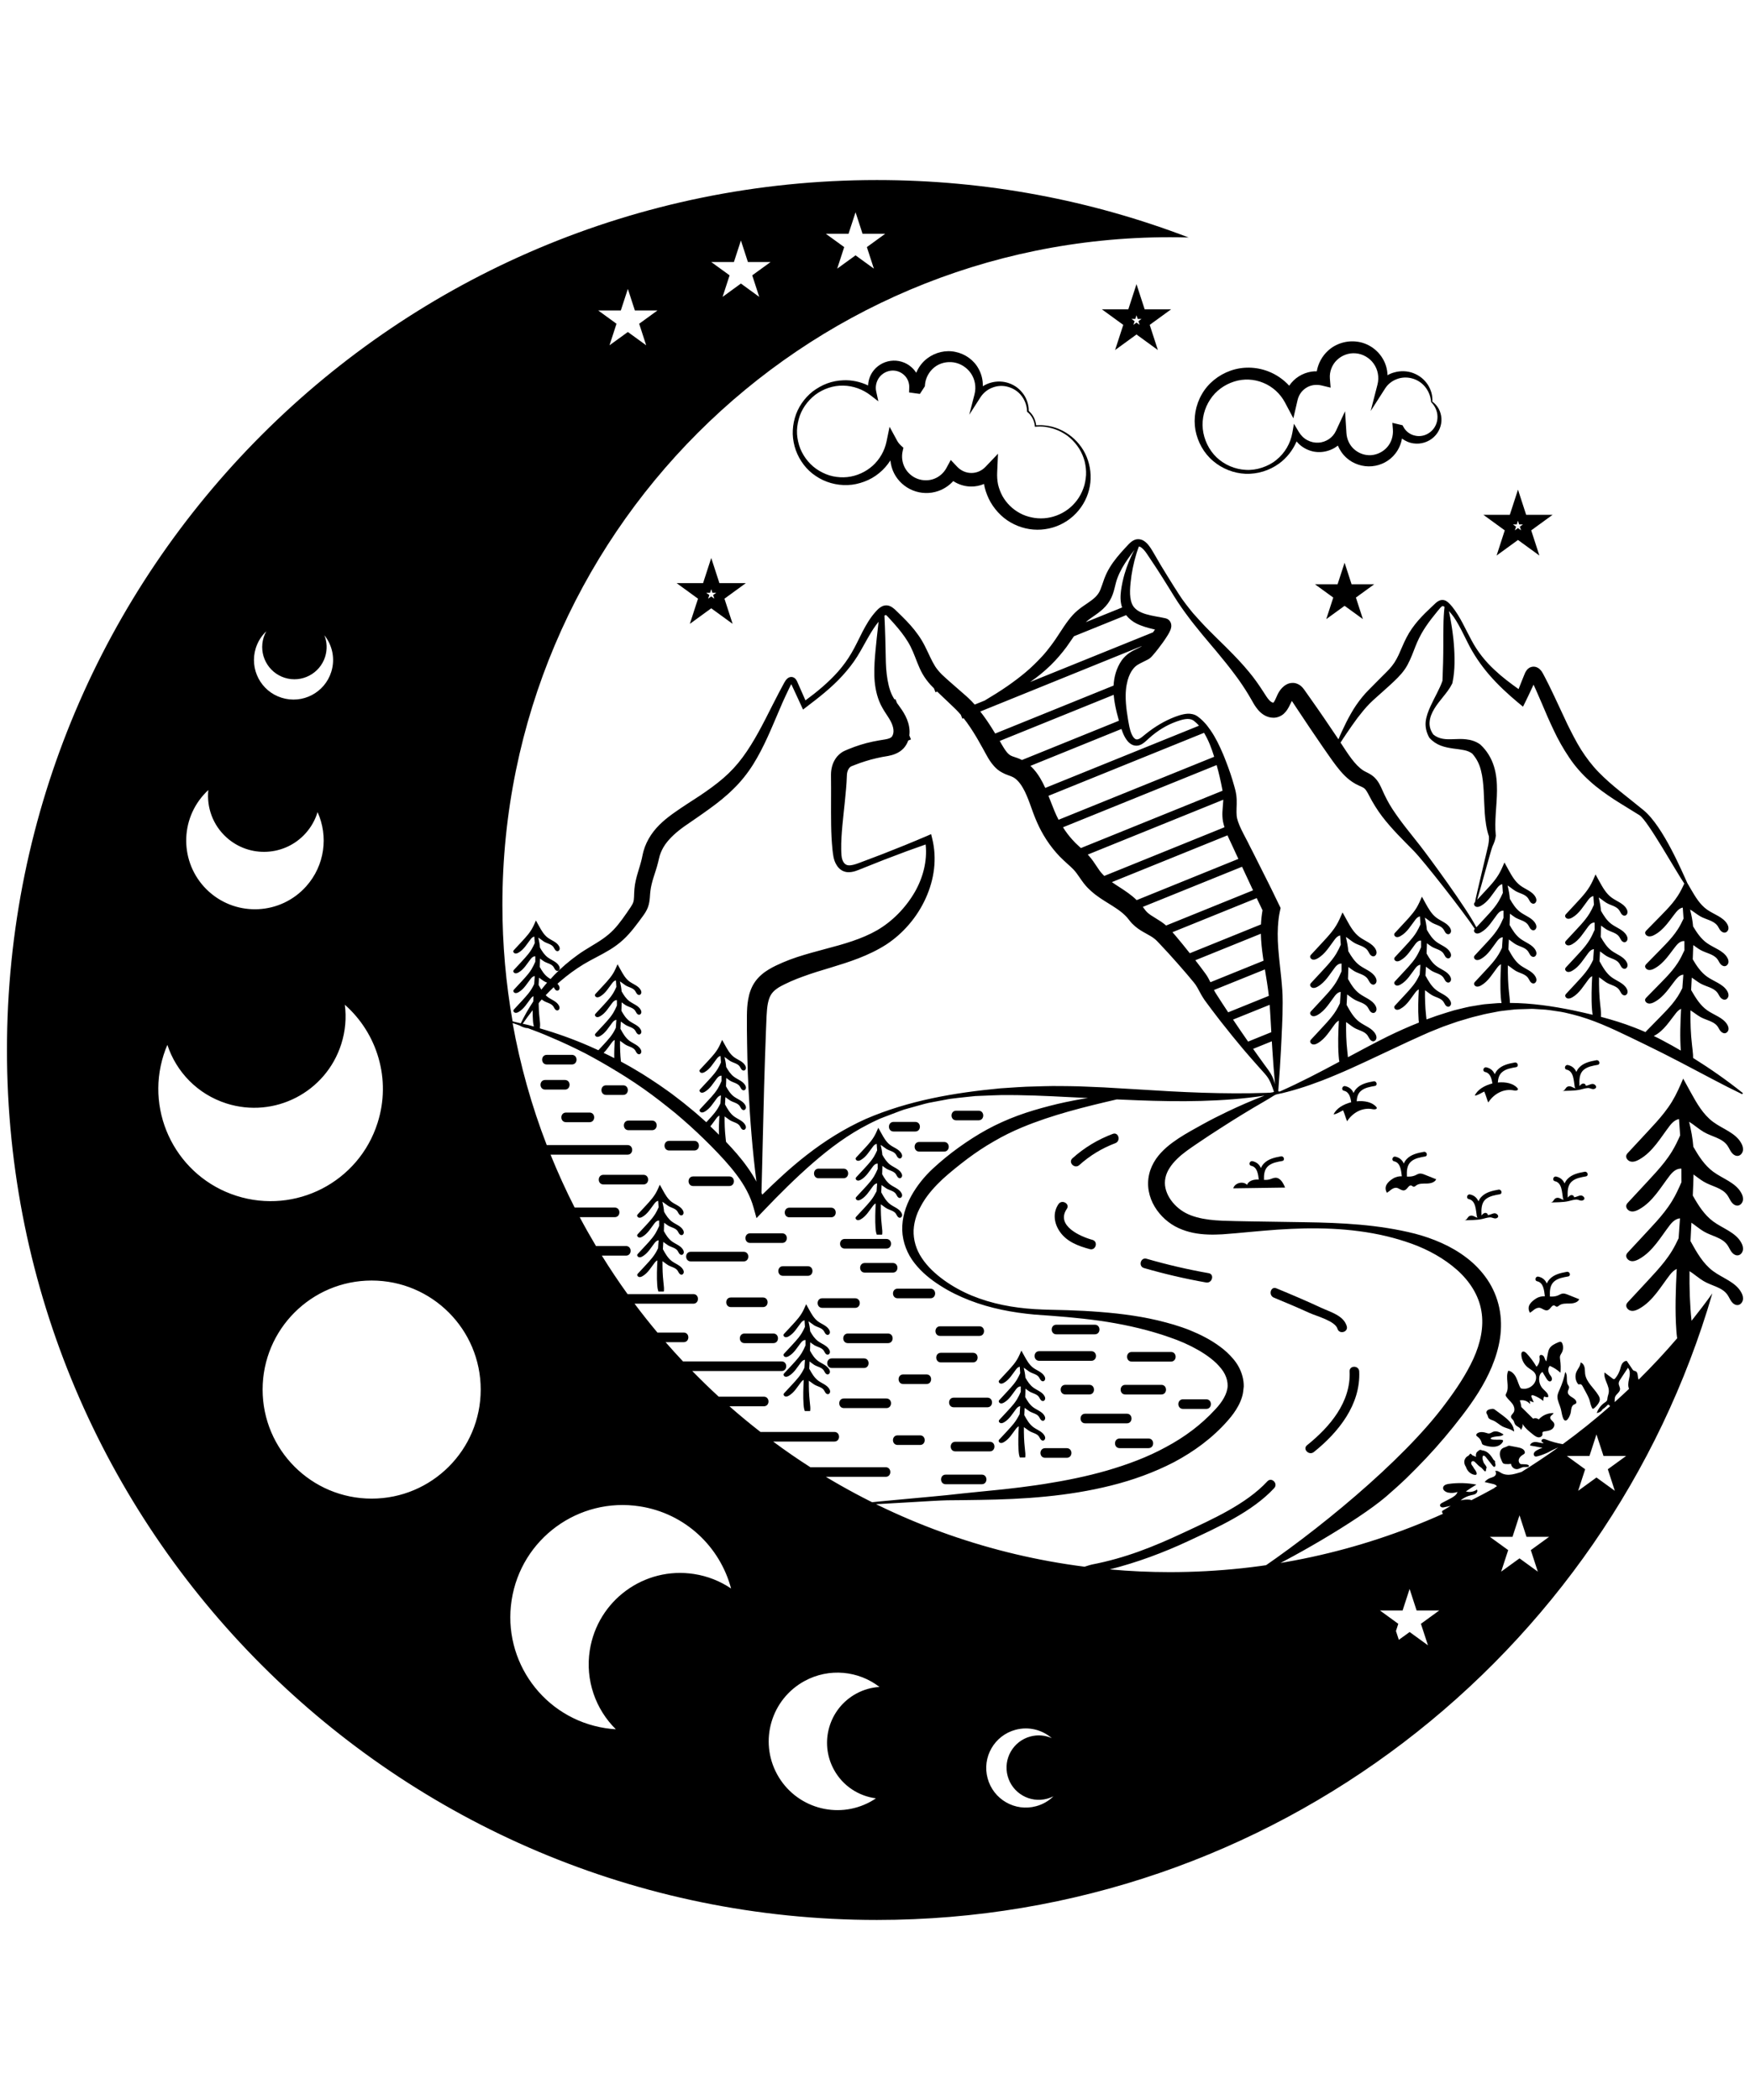 <?xml version="1.0" encoding="UTF-8"?>
<svg xmlns="http://www.w3.org/2000/svg" xmlns:xlink="http://www.w3.org/1999/xlink" version="1.1" id="Layer_1" x="0px" y="0px" viewBox="0 0 4500 5400" style="enable-background:new 0 0 4500 5400;" xml:space="preserve"> <g> <polygon points="1614.4,823.2 1614.6,823 1614.3,823 1614.4,823.1 "></polygon> <rect x="1905.1" y="698.5" width="0.1" height="0.1"></rect> <polygon points="2199.9,626.1 2200,626 2200.1,625.9 2199.8,625.9 2199.9,626 "></polygon> <polygon points="3624.7,4166 3624.7,4166.1 3624.9,4165.9 3624.6,4165.9 "></polygon> <polygon points="4105.3,3768.8 4105.3,3768.7 4105.4,3768.6 4105.1,3768.6 "></polygon> <polygon points="3907.3,3976.6 3907.3,3976.7 3907.3,3976.6 3907.4,3976.5 3907.2,3976.5 "></polygon> <path d="M4380.5,3038.3c20.4,12.4,47.7,15.6,61.4,35.2c3.9,5.5,6.4,12,10.4,17.5c4,5.5,10.4,10,17,9c6.5-1,11.4-7.1,12.5-13.6 c1.1-6.5-1.1-13.2-4.3-18.9c-14.7-26.8-47.8-36.4-72.4-54.7c-22-16.4-37.1-39.9-50.8-63.9c-1.6-21.5-5.8-43.1-10.9-64.4 c11.9,7.2,24.1,18.2,37.1,26c20.4,12.3,47.7,15.6,61.4,35.2c3.9,5.5,6.4,12,10.4,17.5c4,5.4,10.4,10,17,9 c6.5-0.9,11.4-7.1,12.5-13.6c1.1-6.5-1.1-13.2-4.3-19c-14.7-26.8-47.8-36.4-72.4-54.7c-26-19.3-42.3-48.5-57.9-76.8 c-6.3-11.5-12.6-23-19-34.5c-8.6,20.1-17.3,40.3-28.7,59c-6,9.9-12.7,19.3-19.8,28.4c-13.5,17.3-28.4,33.3-43.3,49.3 c-16.6,17.8-33.1,35.6-49.6,53.4c-1.8,1.9-3.6,3.9-4.6,6.4c-2.8,7.1,3.7,15.2,11.2,16.8c7.5,1.6,15.1-1.5,21.8-5.3 c35.1-19.8,54.8-56.2,78.7-87.1c8.1-10.5,15.9-15.5,23.6-16.9c0.3,6.5,0.8,13,1.3,19.4c0.6,7.5,1.1,15,1.6,22.6 c-6.2,14-12.8,27.8-20.8,40.9c-6,9.9-12.7,19.3-19.8,28.4c-13.5,17.2-28.4,33.2-43.3,49.3c-16.6,17.8-33.1,35.6-49.6,53.4 c-1.8,1.9-3.6,3.9-4.6,6.4c-2.8,7.2,3.7,15.3,11.2,16.8c7.5,1.6,15.1-1.5,21.8-5.3c35.1-19.8,54.8-56.2,78.7-87 c10.3-13.3,20-17.9,29.6-17.4c0.2,11.7,0.2,23.3,0.1,34.9c-7.2,16.6-14.7,33-24.1,48.3c-6,9.9-12.7,19.3-19.8,28.4 c-13.5,17.3-28.4,33.3-43.3,49.3c-16.6,17.8-33.1,35.6-49.6,53.4c-1.8,1.9-3.6,3.9-4.6,6.4c-2.8,7.1,3.7,15.2,11.2,16.8 c7.5,1.6,15.1-1.5,21.8-5.3c35.1-19.8,54.8-56.2,78.7-87.1c8.9-11.6,17.5-16.5,26-17.3c-1.1,17.1-2.4,34.2-3.6,51.3 c-5.1,10.9-10.5,21.6-16.7,31.9c-6,9.9-12.7,19.3-19.8,28.4c-13.5,17.2-28.4,33.2-43.3,49.3c-16.6,17.8-33.1,35.6-49.6,53.4 c-1.8,1.9-3.6,3.9-4.6,6.4c-2.8,7.2,3.7,15.3,11.2,16.8c7.5,1.6,15.1-1.5,21.8-5.3c35.1-19.8,54.8-56.2,78.7-87 c6-7.8,11.8-12.5,17.5-15.1c-2.6,53.2-4.8,106.5-0.9,159.5c0.4,5.1,0.8,10.1,1.5,15.1c0.2,1.2,0.4,2.4,0.6,3.6 c-31.6,36.9-64.7,72.4-99.2,106.5c-3.4-7.3-0.6-18.7-8-21.8c-1.6-0.7-3.4-0.8-4.9-1.6c-1.4-0.8-2.3-2.2-3.2-3.5 c-4.7-7.1-9.5-14.1-14.3-21.2c-5-0.5-9.6,3.1-12.2,7.4s-3.5,9.4-5,14.2c-2.6,8.4-6.8,16.3-12.4,23c-0.8,1-1.8,2-3.1,2.2 c-1.4,0.2-2.7-0.7-3.9-1.6c-6.9-5.2-13.8-10.4-20.7-15.6c-3,17.6,13.4,34,10.9,51.7c-0.7,4.7-2.7,9.1-3.3,13.9 c-0.3,2.4-0.3,5-1.6,7.1c-1.2,1.9-3.2,3.1-5,4.4c-9.3,6.2-16.4,15.3-20.4,25.6l-0.9,0.5c0.3-0.1,0.6-0.3,0.9-0.4 c-0.2,0.6-0.5,1.1-0.7,1.6c6-0.8,11.7-4.1,15.3-9.1l-4.7,2.4c6.8-4.1,13.1-9.1,18.4-15c2.5,0.1,4.3,1.9,5.2,4.3 c-39,34.2-79.5,66.8-121.5,97.4c-14.5-2.5-28.7-6.3-42.4-11.7c-2.8-1.1-5.9-2.3-8.8-1.4c-2.9,0.9-4.8,5-2.5,7.1 c1.4,1.2,4,1.5,4.2,3.4c-6.5,0.2-12.8-2.5-19.3-3c-6.5-0.5-14.3,2.6-15.3,9c10.7,2,21.3,3.9,32,5.9c-5.1,1.6-10,3.8-14.6,6.5 c-2.9,1.7-5.8,3.7-7.2,6.8c-1.4,3-0.6,7.3,2.5,8.7c1.9,0.9,4.2,0.4,6.3-0.1c9.5-2.4,18.8-6,27.6-10.3l-6.9,3.9 c2.5-1.5,5.1-2.8,7.7-4.2c1.9-1,3.8-2,5.7-3.1c6.3-3.3,12.8-6.3,19.4-9.1c-30.7,22-62.2,43-94.4,63c-8,2.3-15.9,5-24,6.4 c-9.5,1.6-19.8,1.2-28.2-3.7c-5-2.9-10.9-7.5-15.9-4.5c4,2.4,2.9,9-0.6,12.1s-8.5,3.9-12.8,5.7c-5.2,2.1-9.9,5.6-13.3,10 c6.7,1.5,13.4,3,20.1,4.6c4.4,1,9.3,2.4,11.3,6.4c-2.8,1.2-5.2,2.9-7.4,4.9c-19.1,10.7-38.6,20.9-58.2,30.8 c-1.2-0.8-2.8-1.3-4.4-1.4c-7.8-0.7-15.8-0.1-23.4,1.9c7.9-6.6,17.5-11.2,27.5-13.4c4-0.9,8.3-1.4,11.7-3.8 c3.4-2.4,5.4-7.4,2.9-10.7c-8,5.9-18.9,7.7-28.4,4.8c8.7-6.2,17.8-12.1,27.1-17.5c-23.3-4.5-47.3-5.1-70.9-1.9 c-6.1,0.8-13.5,3.1-14.7,9.2c-1.4,6.9,6.5,12,13.4,13.3c7.8,1.5,16,0.9,23.5-1.7c-2.4,8-10.5,12.7-17.9,16.7 c-7.1,3.7-14.1,7.4-21.2,11.1c-2.7,1.4-5.8,3.4-5.8,6.5c0,2.5,2.3,4.6,4.8,5.2c2.5,0.6,5,0.1,7.5-0.5c5.1-1.1,10.1-2.2,15.2-3.3 c-6.7,4-13.3,7.9-20,11.9c-0.7,0.4-1.5,0.9-1.9,1.6c-0.6,0.9-0.5,2.1-0.2,3.1c0.4,1.5,1.3,2.8,2.3,3.8 c-214.5,96.4-452.4,150-702.8,150c-52,0-103.4-2.4-154.2-7c70.1-17.6,137.9-42.9,203.4-73.5c74.1-34.7,163.1-74.5,219.5-135.5 c10.8-11.7-6.7-29.2-17.5-17.5c-54.6,59-142.6,98-214.5,131.6c-79.2,37.1-151.2,65.9-237.2,82.5c-4,0.8-6,1.7-18.5,5.5 c-240.8-30.7-466.1-111.3-665.1-231.1c51.3,0,102.5,0,153.8,0c15.9,0,15.9-24.7,0-24.7c-64.6,0-129.1,0-193.7,0 c-32.7-20.9-64.6-42.9-95.7-66c52.5,0,105,0,157.5,0c15.9,0,15.9-24.7,0-24.7c-63.4,0-126.7,0-190.1,0 c-27.3-21.2-53.9-43.2-79.8-66c29.5,0,59,0,88.5,0c15.9,0,15.9-24.7,0-24.7c-38.7,0-77.4,0-116.1,0c-23.3-21.4-45.9-43.4-68-66 c72.4,0,144.8,0,217.1,0c4.2,0,8.4,0,12.6,0c15.9,0,15.9-24.7,0-24.7c-4.2,0-8.4,0-12.6,0c-80.3,0-160.6,0-240.9,0 c-15.2-16.2-30.2-32.7-44.8-49.5c15.5,0,31,0,46.6,0c15.9,0,15.9-24.7,0-24.7c-22.5,0-45,0-67.6,0c-20.2-24.2-39.9-48.9-58.8-74.2 c50.4,0,100.7,0,151.1,0c15.9,0,15.9-24.7,0-24.7c-56.4,0-112.8,0-169.1,0c-23.2-32.2-45.2-65.2-66.1-98.9c20.7,0,41.4,0,62.1,0 c15.9,0,15.9-24.7,0-24.7c-25.7,0-51.4,0-77.2,0c-14.5-24.4-28.5-49.1-41.8-74.2c30,0,60.1,0,90.1,0c15.9,0,15.9-24.7,0-24.7 c-34.4,0-68.7,0-103.1,0c-22.6-44.3-43.2-89.7-62-136c66,0,132,0,198,0c15.9,0,15.9-24.7,0-24.7c-69.3,0-138.5,0-207.8,0 c-38.8-100.4-68.3-205.4-87.8-313.8c5,1.7,10.1,3.4,15.1,5.2c1.2,0.4,2.4,0.8,3.6,1.4c1,0.5,2,1.1,3,1.7c2.3,1.2,4.8,2.1,7.2,2.9 c1.8,0.6,3.6,1.2,5.5,1.5c1.5,0.3,3.1,0.3,4.7,0.4c19.1,7,38.1,14.3,56.7,22.5c31.2,13,61.7,27.4,91.7,42.7 c26.4,14,52.3,28.8,77.7,44.2c0.1,0.3,0.2,0.7,0.4,1h1.3c31.4,19.1,62.1,39.3,91.5,61.2c13.3,10.1,26.8,20.1,39.8,30.7l19.6,15.7 l19.1,16.3c25.3,21.9,49.6,44.9,73.2,68.6c23.5,23.9,46.4,48.2,65.9,74.2c19.6,26,35.4,54.2,43.7,84.5l7.5,27l19.1-20 c40.6-42.5,82-83.7,126-122c43.9-38.2,90.9-73.2,142.9-99.6c6.4-3.5,13-6.5,19.6-9.6l9.9-4.6l10.2-4l41.1-15.6 c6.8-2.8,13.8-4.8,20.9-6.7l21.2-5.9c14.1-3.9,28.2-8.2,42.7-10.5l43.2-8.1c14.5-2.1,29.2-3.3,43.7-5l21.9-2.3l22-0.9 c14.7-0.5,29.3-1.4,44-1.6c58.7-0.6,117.3,2.1,176,5.2c15.9,0.8,31.8,1.6,47.8,2.3c-5.3,0.9-10.6,1.7-16,2.6 c-27.8,4.9-55.6,10.6-83,17.8c-27.5,7.1-54.9,15.1-81.7,25c-27,10-53.4,21.8-78.7,35.6c-25.3,13.8-49.5,29.5-72.8,46.2 c-23.4,16.8-45.2,34.7-66.7,54.5c-21.6,20.1-40.4,43.4-55.2,69.8c-14.6,26.3-24.2,56.8-23.4,88.3c1.1,31.4,13.2,61.6,31.8,85 c18.5,23.6,41.5,42.1,65.7,57.4c24.1,15.6,50,28.1,76.5,38.3c53.2,20.6,109.4,31.1,165.6,36.3c56.4,3.9,111.8,8.1,167,15.8 c55.1,7.8,109.3,19.4,161.5,36.1c13,4.2,25.9,8.9,38.7,13.6c12.5,4.8,24.8,10.3,36.7,16.3c23.8,12.1,46.5,26.3,64.6,43.7 c8.7,8.8,16.7,18.1,21.6,28.1c4.9,10,7.3,20,7.1,30.1c-0.9,20.4-14.1,41.4-31.9,60.3c-35.9,39.2-79.3,71.5-126.9,96.8 c-47.3,26-98.8,44.9-151.4,60.3c-52.8,15.2-107.1,26.1-161.9,34.7c-13.7,2.2-27.5,4.1-41.3,5.9c-13.8,1.9-27.6,3.7-41.4,5.2 c-13.8,1.7-27.7,3.1-41.6,4.5l-41.8,4.2c-27.9,2.6-55.8,5.8-83.7,8.8c-27.9,3-182.3,16.6-210.1,20l0.2,4.1 c28.1,0.2,182.6-10.6,210.7-10.9c28.1-0.3,56.1-0.4,84.2-1c56.1-0.8,112.6-3,168.9-8.6c56.4-5.5,112.7-14.4,168.2-28.3 c55.5-13.8,110.1-33.4,161.8-60.1c51.2-27.2,99.5-62.4,138.4-107c9.9-11.2,19.5-23.7,27.2-38.2c3.8-7.2,7.2-15,9.6-23.3 c2.6-8.1,3.2-17.3,4.2-26c0.3-18.1-4.9-35.6-12.9-50.5c-8.1-15-19.1-26.8-30.3-37.5c-23.1-20.8-48.9-35.9-75.5-48.2 c-13.3-6.1-26.8-11.6-40.7-16.3l-20.5-6.6l-20.7-5.8c-55.4-14.9-112.1-22.4-168.4-26.8c-28.2-2.3-56.3-3.7-84.5-4.6 c-28.1-0.9-56.4-1-83.9-2.7c-55.4-3.4-110.7-13.7-161.8-34.8c-25.5-10.6-49.7-23.9-71.9-39.9c-22.1-16.1-42.3-34.7-56.7-56.7 c-14.7-21.7-22-46.9-21.1-71.7c0.6-12.4,3.2-24.7,7.2-36.6c4-12,10.2-23.3,16.6-34.4c13.4-22.2,31.3-41.9,50.6-60.1 c19.8-18,41.7-35.5,63.3-51.9c21.9-16.4,44.6-31.6,68.3-45.1c23.5-13.8,48-25.9,73.1-36.3c77.5-32.2,160-52.5,243.2-71.8 c18.2,0.8,36.5,1.6,54.8,2.3c108.1,4.1,217.8,4.2,325.3-12c-32.6,12.4-64.7,26.4-96.2,41.5c-21.4,10.2-42.6,21-63.4,32.5 c-21,11.6-41.3,22.6-62.1,36.2c-20.5,13.7-41.4,29.6-57.4,52.5c-7.8,11.5-14.2,24.7-17.5,39c-3.4,14.2-3.8,29.6-1.1,43.9 c5.3,29,21.4,53.7,41.8,72.1c10.3,9.2,21.9,17,34.6,22.8c12.4,5.7,25.1,9.6,37.9,12.3c25.7,5.2,50.9,5.1,75,3.8 c24.2-1.6,47.4-4,70.9-6.1c23.5-2.3,46.9-4.1,70.4-5.9c23.4-1.5,46.9-2.7,70.3-3.2c46.9-0.8,93.8,1,140.1,7.2 c46.2,6,91.9,16.6,135.2,32.2c42.9,15.5,83.2,38,116,66.9c32.7,28.9,56.5,65.7,63.1,106.3c7,40.6-2.6,83.2-20.7,122.9 c-18.3,39.8-43.5,77.5-71.2,114.4c-110,149.3-339.7,335.9-497.1,440.1l2.4,4.3c87.1-37.8,268.1-142.2,340.8-204.1l26.9-23.7 c8.9-8,17.6-16.2,26.3-24.4c17.1-16.7,33.9-33.7,50.3-51.1c32.8-34.8,63.6-71.4,92.6-109.3c29.1-38,57-79.1,76.4-125.6 c9.7-23.3,17.3-47.9,21.2-73.7c3.8-25.7,3.5-52.7-2-78.6c-5.5-26-16.1-50.9-30.8-72.5c-14.7-21.6-32.8-40.3-52.9-55.6 c-20-15.4-41.7-27.9-64.2-38c-22.5-10.1-45.6-18.1-69.1-24.2c-93.6-23.6-188.9-28-283.3-29.4l-141.7-2.2 c-23.5-0.5-47.3-0.7-70.2-1.7c-22.9-1-45.1-3.2-65.3-8.8c-10.1-2.7-19.8-6.3-28.6-10.9c-8.4-4.5-16.5-10.2-23.6-16.8 c-14.2-13.2-24.9-30.1-28.6-47.5c-3.8-17.3,0-35.3,10.6-51.5c10.3-16.4,26.3-31.1,44.3-44.3c8.9-6.7,18.6-12.9,28.2-19.6 c9.6-6.6,19.3-13.1,29.1-19.5c19.6-12.7,39.2-25.4,59-37.9c17.8-11.2,35.8-22.1,53.8-32.9c18-10.8,36.6-20.9,54.3-32.3 c2.9-1.8,5.7-2.9,9.1-3.5c8.4-1.5,16.7-3.6,25-5.8c9.9-2.6,19.7-5.4,29.5-8.4c19.6-6,38.9-12.8,58-20.1c12.8-4.9,25.5-10,38.1-15.4 c50.2-20.9,98.7-44.9,147.4-67.4c24.2-11.6,48.5-22.7,72.8-33.6c12.1-5.5,24.3-10.9,36.7-15.6l18.5-7.4l18.7-6.6l18.8-6.5l19-5.6 c6.3-1.8,12.6-4,19-5.6l19.2-4.7c12.8-3.6,25.8-5.7,38.8-8.3c13-3,26.2-3.9,39.4-5.5c13.2-1.9,26.5-1.9,39.9-2.3 c6.7,0,13.4-0.8,20-0.3l20,1.3c13.4,0.4,26.6,2.7,39.9,4.7c6.6,1,13.3,1.9,19.8,3.4l19.6,4.7c52.2,12.9,101,35.9,149,59 c24.1,11.4,48,23.4,72,35.2c11.9,6.1,24,11.8,35.8,18.2c11.9,6.3,24,12,35.7,18.5c47.7,24.8,94.9,50.8,144,74.3l1.8-2.8 c-40.8-32.8-83.6-62.6-128-90.4c0-2.7,0-5.5-0.2-8.2c-0.5-8-1.6-16-2.5-24c-3.6-29.9-4.5-60-4.1-90.2c8.2,4.9,16.6,12,25.6,17.1 c14.6,8.3,34,10.6,43.8,23.8c2.8,3.7,4.5,8.1,7.4,11.8c2.9,3.7,7.4,6.8,12.1,6.1c4.6-0.7,8.1-4.8,8.9-9.2c0.7-4.4-0.8-8.9-3.1-12.8 c-10.5-18.1-34.1-24.6-51.6-36.9c-18.5-13-30.1-32.8-41.4-52.1c0.5-10.7,1.1-21.3,1.7-32c7.1,4.6,14.4,10.6,22.1,15 c14.6,8.3,34,10.6,43.8,23.8c2.8,3.7,4.5,8.1,7.4,11.8c2.9,3.7,7.4,6.7,12.1,6.1c4.6-0.6,8.1-4.8,8.9-9.2c0.7-4.4-0.8-8.9-3.1-12.8 c-10.5-18.1-34.1-24.6-51.6-36.9c-16.2-11.5-27.2-28-37.1-44.8c0.6-12.2,1-24.4,1.3-36.6c5.9,4.1,11.9,8.7,18.3,12.4 c14.6,8.3,34,10.6,43.8,23.8c2.8,3.7,4.5,8.1,7.4,11.8c2.9,3.7,7.4,6.8,12.1,6.1c4.6-0.7,8.1-4.8,8.9-9.2c0.7-4.4-0.8-8.9-3.1-12.8 c-10.5-18.1-34.1-24.6-51.6-36.9c-15.7-11-26.4-26.9-36.2-43.2c-1.2-14.5-4.1-29.1-7.8-43.5c8.5,4.8,17.1,12.3,26.4,17.6 c14.6,8.3,34,10.6,43.8,23.8c2.8,3.7,4.5,8.1,7.4,11.8c2.9,3.7,7.4,6.7,12.1,6.1c4.6-0.6,8.1-4.8,8.9-9.2c0.7-4.4-0.8-8.9-3.1-12.8 c-10.5-18.1-34.1-24.6-51.6-36.9c-18.5-13-30.1-32.8-41.3-51.9c-3.2-5.5-6.4-11-9.6-16.5c-11.3-23.7-61.3-145.3-112.6-187.4 c-20.2-16.5-40.3-32.3-60-48.2c-19.7-15.8-38.6-32.2-55.6-49.7c-17.2-17.6-31.6-36.9-44.8-57.4c-13-20.7-24.1-42.9-35.3-65.4 l-32.3-69c-5.5-11.5-11-23.3-16.8-34.9l-8.9-17.4l-4.6-8.7c-2.1-3.7-3.8-7.5-9.8-12.9c-1.6-1.2-3.7-2.8-6.5-3.9 c-2.9-1.2-6.7-1.9-10.4-1.5c-7.7,0.8-12.7,5.4-15,8.3c-4.7,6.1-5.5,10.1-6.8,12.7l-7.2,17.8c-2.4,6.3-4.9,12.5-7.4,18.8 c-21.4-15.3-42.4-31-61.3-48.9c-23.9-21.9-44.3-47.5-59.6-76.4c-15.8-28.7-28.4-59.9-50.3-87.2c-3-3.3-5.6-6.6-9.3-9.9 c-3.5-3.1-8.6-7.2-16.7-6.8c-7.6,0.7-12.2,4.8-15.8,7.8l-9.4,8.8c-12.2,11.4-24.3,23.2-35.7,36.2c-11.2,13-21.7,27.5-29.8,43.3 c-8.2,15.6-14.1,31.3-20.6,45.3c-3.3,7-6.9,13.5-10.7,19.5c-3.9,6-8.6,11.8-13.8,17.5c-10.4,11.1-23,22.8-34.3,34.6l-17.5,17.7 c-5.9,5.8-12.1,12.5-17.4,19.2c-11,13.5-20.7,27.6-29,42.5c-8.4,14.7-15.9,29.7-22.8,44.9c-3.3,6.9-6.3,14-9.2,21 c-1.2-1.7-2.3-3.5-3.5-5.2c-22.1-32.9-44.4-65.8-67.4-98.2l-17.5-24.8c-2-2.6-4.4-5.8-8.7-9.4c-4.2-3.5-11.3-7.1-18.6-7.4 c-7.4-0.5-13.9,1.7-18.4,4.3c-4.6,2.6-7.9,5.4-10.7,8.3c-2.8,2.9-5.1,5.8-7,8.8c-2,3-3.7,6.4-4.9,8.8l-6,13.3 c-1.7,3.5-3.4,5.9-4,6.6c-0.7,0.6,0.1,0.3-0.6,0.6c-0.6,0.2-2.4-0.1-4.3-1.2c-1.8-0.8-4.1-2.7-6.6-5.4c-4.9-5.3-9.6-13.1-15.1-21.6 c-11.2-17.4-23-34.3-36-49.9c-17.6-21.5-36.5-41.2-55.7-60.4c-2.8-2.9-5.7-5.7-8.5-8.5c-2.9-2.8-5.8-5.6-8.6-8.4 c-3.5-3.4-6.9-6.8-10.3-10.1c-13.7-13.7-27.6-27.2-40.6-41.4c-0.2-0.3-0.6-0.6-0.8-0.9c-2.4-2.6-4.8-5.1-7.1-7.8 c-2.6-2.9-5.3-5.9-7.8-8.7c-1.6-1.8-3.2-3.6-4.9-5.4c-6.1-7.7-12.5-15.1-18.3-23c-6.8-8.6-12.9-17.6-18.8-26.7 c-2.1-3.1-4-6.3-6-9.5c-2-3.1-4-6.3-6.1-9.4c-0.7-1.1-1.4-2.2-2.1-3.4c-10.6-16.7-20.9-33.7-31.3-50.7c-5.1-8.5-10-17.2-15-25.7 c-5.1-8.4-9.6-17.3-16.6-26.2c-3.5-4.3-7.4-8.7-13.4-12.2c-5.7-3.6-14.8-5.2-22.3-2.3c-7.3,2.8-11.9,7.4-15.8,11.3l-10.5,11.2 c-13.5,14.8-27.2,30.4-38.3,48.8c-5.6,9.2-10.3,19-14.2,29.4c-3.6,10.1-6.5,19.4-9.7,27.2c-3.1,7.8-7.1,13.4-12.6,19 c-5.5,5.4-12.5,10.6-20.4,16c-7.9,5.3-16.7,11.1-25.5,18.5c-8.9,7.3-16.2,15.8-22.8,24.2c-8.7,11.3-16.2,22.8-23.4,33.9 c-3.6,5.5-7.2,11-10.8,16.3c-3.9,5.6-7.8,11.2-12,16.7c-7.2,9.7-14.8,19.1-23.1,28c-12.9,13.9-26.6,27.4-41.3,39.8 c-14.8,12.5-30.3,24.1-46.3,35.3c-19.1,13.3-39.1,25.7-59.4,37.8l-25.7,10.4c-5.2-5.9-10.6-11.5-16.3-16.8l-6.2-5.7l-5.8-5 l-11.5-10.1c-4.7-4.2-9.5-8.4-14.3-12.5c-3.1-2.7-6.3-5.4-9.4-8.2c-3.1-2.7-6.3-5.4-9.2-8.2c-4.1-3.6-8.1-7.3-11.8-10.9 c-6.5-6.6-12.2-13.2-16.9-20.4c-4.7-7.4-9.1-15.8-13.3-24.8c-4.3-8.9-8.6-18.5-13.5-28.1c-4.9-9.6-10.6-19.3-17-28.2 c-12.5-17.9-27.2-33.6-42-48.2l-11.1-10.8c-3.7-3.5-6.9-7.2-12.9-11.5c-3-2.1-6.8-4.4-12.1-5.4c-5.2-1-11,0.2-14.8,2.1 c-7.8,4-11.5,8.5-15.3,12.4c-15.2,16.5-25.8,35.2-35.4,53.6c-9.4,18.5-17.9,36.9-28,54.1c-10,17.2-21.8,33.3-35,48.3 c-24.6,27.5-53.3,51.4-83.4,73.5l-11.7-26.6l-7.8-17.7c-1.3-2.9-2.3-6.3-5.9-10.7c-1.8-2.1-5.2-4.8-9.7-5.2 c-4.5-0.4-8.4,1.6-10.6,3.3c-4.5,3.7-6.3,7.1-8.2,10.3l-4.7,8.7l-9.2,17.2l-17.8,34.6c-23.3,46.2-46.3,92.3-75.8,132.3 c-14.8,20-31.2,37.8-49.8,53.8c-18.6,16.1-38.8,30.5-59.8,44.7c-21.2,14-43,27.5-64.7,42.9c-21.9,15.4-44.7,33.5-61.4,58.5 c-8.3,12.5-15.1,26.4-19.2,41.1c-1.1,3.7-1.8,7.5-2.7,11.2c-0.7,3.1-1.1,5.7-1.8,8.6c-1.3,5.8-3,11.5-4.7,17.6 c-3.5,12-7.8,24.7-10.9,38.7c-1.6,7-2.8,14.2-3.4,21.6c-0.7,7.7-0.7,14.6-1,20.2c-0.2,5.6-0.8,10.4-1.9,13.6 c-1.1,3.6-3.3,7.7-6.5,12.5c-7,10.4-14.3,21.2-21.6,31.1c-7.3,10-14.8,19.4-22.9,27.8c-8,8.3-17.1,15.8-27,22.8 c-19.7,14-43.2,25.8-65.1,41.7c-21.7,15.6-42,32.9-60.4,51.9c-3.1,3.3-6.2,6.6-9.2,10c-2.5-1.4-4.9-2.9-7.1-4.6 c-9.1-6.7-15.2-16.5-20.7-26.4c0.3-7.2,0.6-14.4,0.7-21.6c3.3,2.4,6.7,5.2,10.2,7.3c8.1,4.9,19,6.2,24.4,14 c1.5,2.2,2.5,4.8,4.1,6.9c1.6,2.2,4.1,4,6.8,3.6c2.6-0.4,4.5-2.8,5-5.4c0.4-2.6-0.4-5.2-1.7-7.5c-5.9-10.7-19-14.5-28.8-21.8 c-8.8-6.5-14.8-15.9-20.2-25.4c-0.6-8.6-2.3-17.2-4.3-25.6c4.8,2.9,9.6,7.2,14.7,10.4c8.1,4.9,19,6.2,24.4,14 c1.5,2.2,2.5,4.8,4.1,6.9c1.6,2.2,4.1,4,6.8,3.6c2.6-0.4,4.5-2.8,5-5.4c0.4-2.6-0.4-5.2-1.7-7.5c-5.9-10.7-19-14.5-28.8-21.7 c-10.3-7.7-16.8-19.3-23-30.6c-2.5-4.6-5-9.1-7.6-13.7c-3.4,8-6.9,16-11.4,23.5c-2.4,3.9-5.1,7.7-7.9,11.3 c-5.4,6.9-11.3,13.2-17.2,19.6c-6.6,7.1-13.2,14.2-19.7,21.2c-0.7,0.8-1.4,1.6-1.8,2.5c-1.1,2.8,1.5,6.1,4.5,6.7 c3,0.6,6-0.6,8.7-2.1c13.9-7.9,21.8-22.4,31.3-34.6c3.2-4.2,6.3-6.2,9.4-6.7c0.1,2.6,0.3,5.2,0.5,7.7c0.2,3,0.4,6,0.6,9 c-2.5,5.6-5.1,11.1-8.3,16.3c-2.4,3.9-5.1,7.7-7.9,11.3c-5.4,6.8-11.3,13.2-17.2,19.6c-6.6,7.1-13.2,14.2-19.7,21.2 c-0.7,0.8-1.4,1.6-1.8,2.5c-1.1,2.9,1.5,6.1,4.5,6.7c3,0.6,6-0.6,8.7-2.1c13.9-7.9,21.8-22.4,31.3-34.6c4.1-5.3,8-7.1,11.8-6.9 c0.1,4.6,0.1,9.3,0,13.9c-2.9,6.6-5.9,13.1-9.6,19.2c-2.4,3.9-5.1,7.7-7.9,11.3c-5.4,6.9-11.3,13.2-17.2,19.6 c-6.6,7.1-13.2,14.2-19.7,21.2c-0.7,0.8-1.4,1.6-1.8,2.5c-1.1,2.8,1.5,6.1,4.5,6.7c3,0.6,6-0.6,8.7-2.1 c13.9-7.9,21.8-22.4,31.3-34.6c3.6-4.6,7-6.6,10.3-6.9c-0.5,6.8-1,13.6-1.4,20.4c-2,4.3-4.2,8.6-6.7,12.7 c-2.4,3.9-5.1,7.7-7.9,11.3c-5.4,6.8-11.3,13.2-17.2,19.6c-6.6,7.1-13.2,14.2-19.7,21.2c-0.7,0.8-1.4,1.6-1.8,2.5 c-1.1,2.9,1.5,6.1,4.5,6.7c3,0.6,6-0.6,8.7-2.1c13.9-7.9,21.8-22.4,31.3-34.6c2.4-3.1,4.7-5,7-6c-0.2,4.5-0.4,9.1-0.6,13.6 c-12,18-22.7,36.8-32.1,56.2c-2.8-0.7-5.5-1.3-8.3-1.9c-4.3-1-8.5-2.1-12.8-3.2c-17.2-97.3-26.2-197.4-26.2-299.6 c0-948.1,768.5-1716.7,1716.6-1716.7c16.1,0,32.1,0.2,48,0.7C2806.8,515.1,2537,463,2254.9,463c-1235.5,0-2237,1001.6-2237,2237 c0,1235.5,1001.5,2237,2237,2237c1018.3,0,1877.6-680.3,2148.3-1611.2c-17.2,24-35.1,47.4-53.5,70.5c-4.5-42.3-5.7-84.9-5.2-127.6 c11.6,7.2,23.3,17.8,36,25.4c20.4,12.3,47.7,15.6,61.4,35.2c3.9,5.5,6.4,12,10.4,17.5c4,5.5,10.4,10,17,9c6.5-1,11.4-7.1,12.5-13.6 c1.1-6.5-1.1-13.2-4.3-18.9c-14.7-26.8-47.8-36.4-72.4-54.7c-26-19.3-42.3-48.5-57.9-76.8c0-0.1-0.1-0.2-0.2-0.3 c0.7-15.8,1.5-31.6,2.4-47.4c10,6.9,20.2,15.6,31.1,22.2c20.4,12.3,47.7,15.6,61.4,35.2c3.9,5.5,6.4,12,10.4,17.5 c4,5.4,10.4,10,17,9c6.5-0.9,11.4-7.1,12.5-13.6c1.1-6.5-1.1-13.2-4.3-19c-14.7-26.8-47.8-36.4-72.4-54.7 c-22.8-17-38.2-41.5-52.2-66.4c0.8-18.1,1.5-36.2,1.9-54.2C4363.1,3026.1,4371.6,3032.9,4380.5,3038.3z M1579.5,2720.9 c-9-4.7-18.1-9.2-27.3-13.5c8.3-7.9,14.5-18.2,21.5-27.2c2.4-3.1,4.7-5,7-6C1579.9,2689.8,1579.2,2705.4,1579.5,2720.9z M1848.8,2918c-7.3-7.4-14.7-14.6-22.2-21.7c5.8-6.8,10.8-14.6,16.2-21.6c2.4-3.1,4.7-5,7-6C1849,2885.1,1848.3,2901.6,1848.8,2918 z M2883.7,1874.5c0,0.1,0.1,0.2,0.1,0.3c2.3,7,5.1,14.1,9,21.1c4,6.8,8.9,14.2,18,18.9c4.5,2.2,10.1,3.3,15.2,2.4 c5.1-0.8,9.2-3,12.7-5.3c6.8-4.6,11.7-9.9,16.8-14.3c20.4-18.3,44-33.1,69.8-42.2c12.8-4.5,26.2-8.7,37.1-5.6 c2.6,0.8,5.1,1.9,7.3,3.5c2.1,1.7,4.9,4,7.2,6.2c2.2,2.1,4.3,4.3,6.2,6.6l-395.3,160c-3.9-8.6-8.2-17.2-13.5-26 c-6.2-10.1-13.4-20-22.9-29.1c-0.6-0.6-1.2-1.1-1.8-1.6L2883.7,1874.5z M2627.9,1954.3c-3.9-2.1-7.8-3.6-11.2-4.9 c-5.7-2-10.2-3.4-13.6-4.7c-3.5-1.4-5.3-2.4-7.4-4c-4.5-3.2-9.4-9.5-14.2-17.1c-3.5-5.4-7-11.8-10.8-18.3l293.2-118.7l0.2,3.2 c1.4,15,4.4,29.5,7.8,43.5c1.7,6.8,3.5,13.4,5.4,20L2627.9,1954.3z M3096.1,1884.4c11.5,18.8,19.4,40.1,26.1,61.6L2722,2108 c-7.8-14.9-13.9-30.6-20.6-48c-1.7-4.5-3.5-9-5.4-13.6L3096.1,1884.4z M3128.5,1967.3c5.7,20.2,10.4,40.6,14.3,61.2l0.9,4.8 l-364.2,147.4c-1.2-1.1-2.5-2.2-3.7-3.3c-7.3-6.5-13.4-12.5-19.5-19.5c-8.4-9.5-16.1-19.7-22.9-30.6L3128.5,1967.3z M3145.6,2056.4 c-0.2,3.1-0.3,6.2-0.6,9.4c-0.8,13.3-3.4,28.5-0.2,46.5c1.1,5.2,2.3,10.2,3.9,14.9l-309.2,125.2c-1.2-1.2-2.4-2.4-3.5-3.6 c-3-3-5.4-6-7.9-9.2c-2.5-3.4-5-7.2-7.8-11.4c-5.4-8.2-12.2-18.7-20.6-27.9c-0.8-1-1.7-1.9-2.6-2.8L3145.6,2056.4z M3156.4,2148 c1.2,2.8,2.5,5.6,3.7,8.3c6.2,13.4,12.1,25.4,17.6,37.9c2.2,4.8,4.5,9.6,6.7,14.4l-261.5,106c-13.8-13.5-29.3-23.6-43.1-32.6 c-7.3-4.6-14.2-9.1-20.6-13.7L3156.4,2148z M3193.8,2228.8c9.3,20.2,18.7,40.4,28.3,60.6l-223.5,90.5c-9.1-7.9-18.8-13.8-27-18.8 c-8.8-5.3-15.9-9.8-21.3-14.8c-2.6-2.6-5-5.1-7-8.1l-4.6-6.2L3193.8,2228.8z M3231.5,2309.4c4.9,10.5,10,20.9,15,31.3 c-2.1,12.1-3.5,24.3-4,36.4l-183,74.1c-12-15.3-24.3-30.3-36.9-45.3l-7.7-8.8L3231.5,2309.4z M3242.2,2401 c0.4,20.3,2.7,40.1,5.4,59.4c0.5,3.3,1,6.7,1.5,10l-136.6,55.3c-3.5-7.3-7.7-15.3-13.1-22.5c-8.4-11.5-16.9-22.8-25.7-34 L3242.2,2401z M3252.6,2492.8c3.8,23,7.6,45.5,10.1,68l-104.5,42.3c-9.9-14.9-19.7-29.8-29.3-44.9c-3-4.5-4.9-7.8-7-11.9 c-0.1-0.2-0.2-0.4-0.3-0.6L3252.6,2492.8z M3264.9,2583.8c1.6,23.1,2.9,46.8,4.2,70.4l-59.7,24.2c-13-18.7-26-37.6-38.7-56.6 L3264.9,2583.8z M3270.4,2677.6c0.4,7.4,0.8,14.8,1.4,22.3c1.9,29.4,4.1,58.8,6.8,88.1c-2.4-9.5-6-19-11.2-27.6 c-5.9-9.5-12.1-17-18.1-25.5l-17.8-24.8c-3.1-4.3-6.1-8.7-9.2-13L3270.4,2677.6z M4322.1,2701.5c-14.8-8.6-29.7-17.1-44.9-25 c-8-4.5-16.4-8.6-24.7-12.5c0.6-0.3,1.2-0.6,1.8-0.9c25-13.4,39.1-37.9,56-58.8c4.2-5.2,8.4-8.4,12.5-10.2 C4321,2629.9,4319.4,2665.9,4322.1,2701.5z M3738.4,1655.3c-0.6-8.2-1.5-16.3-2.6-24.4c-1-8.2-2.1-16.2-3.5-24.2 c-1.8-11.9-4-23.7-6.5-35.4c4.4,4.9,8.6,10,12.5,15.4c4.6,6.6,8.7,13.7,12.7,20.8c8.1,14.2,14.9,29.3,22.6,44.1 c14.8,30.1,34.1,58.5,56.2,84.1c22.2,25.6,47.1,48.7,72.7,70.1l13.8,11.4l8.5-17.2c5.7-11.5,11-23.2,16.4-34.7l2.2-4.7l5.9,12.8 l15.2,34.9l15.1,35.3c5.2,11.8,10.7,23.6,16.2,35.3c11.1,23.6,24.2,46.7,39.1,68.8c14.8,22.3,33,42.9,52.9,60.7 c19.8,18.1,41.3,33.2,63,47.5c21.7,14,43.9,27,65.2,40.5c20.4,12.7,94.8,146.3,115,175.6c-4.9,10.8-10.1,21.4-16.6,31.4 c-4.3,6.7-9.1,13-14.1,19.2c-9.6,11.6-20.2,22.5-30.8,33.3c-11.8,12-23.6,24.1-35.4,36.1c-1.3,1.3-2.6,2.7-3.3,4.3 c-2,4.8,2.6,10.3,8,11.3c5.3,1.1,10.8-1,15.5-3.6c25-13.4,39.1-38,56-58.8c5.8-7.1,11.3-10.5,16.8-11.4c0.2,4.4,0.6,8.8,0.9,13.1 c0.4,5.1,0.8,10.1,1.1,15.2c-4.4,9.5-9.1,18.8-14.8,27.6c-4.3,6.7-9.1,13-14.1,19.2c-9.6,11.6-20.2,22.4-30.8,33.3 c-11.8,12-23.6,24-35.4,36.1c-1.3,1.3-2.6,2.7-3.3,4.3c-2,4.8,2.6,10.3,8,11.4c5.3,1.1,10.8-1,15.5-3.6c25-13.4,39.1-38,56-58.8 c7.3-9,14.3-12.1,21.1-11.7c0.1,7.9,0.1,15.7,0.1,23.6c-5.1,11.2-10.5,22.3-17.2,32.6c-4.3,6.7-9.1,13-14.1,19.2 c-9.6,11.6-20.2,22.5-30.8,33.3c-11.8,12-23.6,24.1-35.4,36.1c-1.3,1.3-2.6,2.7-3.3,4.3c-2,4.8,2.6,10.3,8,11.3 c5.3,1.1,10.8-1,15.5-3.6c25-13.4,39.1-38,56-58.8c6.4-7.8,12.5-11.2,18.5-11.6c-0.8,11.6-1.7,23.1-2.6,34.6 c-3.6,7.4-7.5,14.6-11.9,21.5c-4.3,6.7-9.1,13-14.1,19.2c-9.6,11.6-20.2,22.4-30.8,33.3c-11.8,12-23.6,24-35.4,36.1 c-0.9,0.9-1.8,1.9-2.5,3c-9.4-4.2-19.1-8-28.7-11.8c-28.1-11-56.9-19.8-85.9-27.5c0.3-3.8,0.3-7.6,0.1-11.4 c-0.3-6.3-1.2-12.7-1.9-19c-2.7-23.7-3.4-47.5-3.1-71.3c6.2,3.8,12.5,9.5,19.2,13.6c10.9,6.6,25.5,8.3,32.8,18.8 c2.1,3,3.4,6.4,5.5,9.3c2.1,2.9,5.5,5.3,9.1,4.8c3.5-0.5,6.1-3.8,6.7-7.3c0.6-3.5-0.6-7-2.3-10.1c-7.9-14.3-25.5-19.5-38.7-29.2 c-13.9-10.3-22.6-25.9-31-41c0,0-0.1-0.1-0.1-0.2c0.4-8.4,0.8-16.9,1.3-25.3c5.3,3.7,10.8,8.3,16.6,11.9 c10.9,6.6,25.5,8.3,32.8,18.8c2.1,2.9,3.4,6.4,5.5,9.3c2.1,2.9,5.5,5.3,9.1,4.8c3.5-0.5,6.1-3.8,6.7-7.3c0.6-3.5-0.6-7-2.3-10.1 c-7.9-14.3-25.5-19.4-38.7-29.2c-12.2-9.1-20.4-22.2-27.9-35.5c0.4-9.7,0.8-19.3,1-29c4.4,3.3,9,6.9,13.7,9.8 c10.9,6.6,25.5,8.3,32.8,18.8c2.1,3,3.4,6.4,5.5,9.3c2.1,2.9,5.5,5.3,9.1,4.8c3.5-0.5,6.1-3.8,6.7-7.3c0.6-3.5-0.6-7-2.3-10.1 c-7.9-14.3-25.5-19.5-38.7-29.2c-11.8-8.7-19.8-21.3-27.1-34.1c-0.9-11.5-3.1-23-5.8-34.4c6.4,3.8,12.8,9.7,19.8,13.9 c10.9,6.6,25.5,8.3,32.8,18.8c2.1,2.9,3.4,6.4,5.5,9.3c2.1,2.9,5.5,5.3,9.1,4.8c3.5-0.5,6.1-3.8,6.7-7.3c0.6-3.5-0.6-7-2.3-10.1 c-7.9-14.3-25.5-19.4-38.7-29.2c-13.9-10.3-22.6-25.9-31-41c-3.4-6.1-6.7-12.3-10.1-18.4c-4.6,10.7-9.2,21.5-15.3,31.5 c-3.2,5.3-6.8,10.3-10.6,15.2c-7.2,9.2-15.2,17.8-23.1,26.3c-8.8,9.5-17.7,19-26.5,28.5c-1,1-1.9,2.1-2.4,3.4c-1.5,3.8,2,8.1,6,9 c4,0.8,8.1-0.8,11.7-2.8c18.7-10.6,29.3-30,42-46.5c4.3-5.6,8.5-8.3,12.6-9c0.2,3.5,0.4,7,0.7,10.4c0.3,4,0.6,8,0.8,12 c-3.3,7.5-6.9,14.9-11.1,21.9c-3.2,5.3-6.8,10.3-10.6,15.2c-7.2,9.2-15.2,17.8-23.1,26.3c-8.8,9.5-17.7,19-26.5,28.5 c-1,1-1.9,2.1-2.4,3.4c-1.5,3.8,2,8.2,6,9c4,0.8,8.1-0.8,11.7-2.8c18.7-10.6,29.3-30,42-46.5c5.5-7.1,10.7-9.5,15.8-9.3 c0.1,6.2,0.1,12.5,0,18.7c-3.9,8.8-7.9,17.6-12.9,25.8c-3.2,5.3-6.8,10.3-10.6,15.2c-7.2,9.2-15.2,17.8-23.1,26.3 c-8.8,9.5-17.7,19-26.5,28.5c-1,1-1.9,2.1-2.4,3.4c-1.5,3.8,2,8.1,6,9c4,0.8,8.1-0.8,11.7-2.8c18.7-10.6,29.3-30,42-46.5 c4.8-6.2,9.4-8.8,13.9-9.2c-0.6,9.1-1.3,18.3-1.9,27.4c-2.7,5.8-5.6,11.5-8.9,17c-3.2,5.3-6.8,10.3-10.6,15.2 c-7.2,9.2-15.2,17.8-23.1,26.3c-8.8,9.5-17.7,19-26.5,28.5c-1,1-1.9,2.1-2.4,3.4c-1.5,3.8,2,8.2,6,9c4,0.8,8.1-0.8,11.7-2.8 c18.7-10.6,29.3-30,42-46.5c3.2-4.2,6.3-6.7,9.3-8c-1.4,28.4-2.6,56.9-0.5,85.2c0.2,2.7,0.4,5.4,0.8,8.1c0.3,2,0.6,4.1,1,6 c-16.8-4.1-33.6-7.8-50.4-11.4c-53.2-10.9-107.3-18.8-162.3-19.1c-0.1,0-0.2,0-0.3,0c0-2.1,0-4.2-0.1-6.3c-0.3-6.3-1.2-12.7-1.9-19 c-2.7-23.7-3.4-47.5-3.1-71.3c6.2,3.8,12.5,9.5,19.2,13.6c10.9,6.6,25.5,8.3,32.8,18.8c2.1,3,3.4,6.4,5.5,9.3 c2.1,2.9,5.5,5.3,9.1,4.8c3.5-0.5,6.1-3.8,6.7-7.3c0.6-3.5-0.6-7-2.3-10.1c-7.9-14.3-25.5-19.5-38.7-29.2 c-13.9-10.3-22.6-25.9-30.9-41c0,0-0.1-0.1-0.1-0.2c0.4-8.4,0.8-16.9,1.3-25.3c5.3,3.7,10.8,8.3,16.6,11.9 c10.9,6.6,25.5,8.3,32.8,18.8c2.1,2.9,3.4,6.4,5.5,9.3c2.1,2.9,5.5,5.3,9.1,4.8c3.5-0.5,6.1-3.8,6.7-7.3c0.6-3.5-0.6-7-2.3-10.1 c-7.9-14.3-25.5-19.4-38.7-29.2c-12.2-9.1-20.4-22.2-27.9-35.5c0.4-9.7,0.8-19.3,1-29c4.4,3.3,9,6.9,13.7,9.8 c10.9,6.6,25.5,8.3,32.8,18.8c2.1,3,3.4,6.4,5.5,9.3s5.5,5.3,9.1,4.8c3.5-0.5,6.1-3.8,6.7-7.3c0.6-3.5-0.6-7-2.3-10.1 c-7.9-14.3-25.5-19.5-38.7-29.2c-11.8-8.7-19.8-21.3-27.1-34.2c-0.9-11.5-3.1-23-5.8-34.4c6.4,3.8,12.8,9.7,19.8,13.9 c10.9,6.6,25.5,8.3,32.8,18.8c2.1,2.9,3.4,6.4,5.5,9.3c2.1,2.9,5.5,5.3,9.1,4.8c3.5-0.5,6.1-3.8,6.7-7.3c0.6-3.5-0.6-7-2.3-10.1 c-7.9-14.3-25.5-19.4-38.7-29.2c-13.9-10.3-22.6-25.9-30.9-41c-3.4-6.1-6.7-12.3-10.1-18.4c-4.6,10.7-9.2,21.5-15.3,31.5 c-3.2,5.3-6.8,10.3-10.6,15.2c-7.2,9.2-15.2,17.8-23.1,26.3c-7.1,7.6-14.2,15.2-21.2,22.9c8.4-26.8,36.1-130.3,39.5-137.5 c3.9-8.2,7.5-17.1,8.5-27.4l-0.2-2c-1.8-18.4-1.1-36.9,0.1-55.8c1.2-18.9,3-38.2,3.1-58.2c0.1-20-1.3-41-7.7-61.8 c-6.3-20.8-18.3-40.9-34.5-55.8l-1.2-1.2l-0.4-0.2c-11-7.8-23.9-11.5-35.4-12.7c-11.5-1.4-22.2-0.7-32.2-0.4 c-10,0.4-19.5,0.6-28.4-1.1c-8.7-1.6-16.8-5-23.8-10.8c-6.8-9.2-10.6-20.4-9.7-31.9c0.7-12,5.7-23.7,12.1-34.3 c6.4-10.7,14.5-20.6,22.7-30.8c8.2-10.2,16.7-20.6,23.3-33.9l0.3-0.6l0.6-2.7c3.4-16.4,4.9-33.1,5.1-49.7 C3740.4,1688.1,3739.8,1671.6,3738.4,1655.3z M3462.4,1886.3c9.3-13.7,18.6-27.2,28.3-40.2c9.9-12.8,19.9-25.4,31-36.6 c5.7-5.7,11-10.7,17.3-16.2l18.6-16.6c12.4-11.1,24.4-21.7,36.9-34.4c6.2-6.3,12.2-13.3,17.6-20.9c5.5-7.8,9.6-16,13.3-24 c7.4-16,12.5-31.7,18.7-45.8c6.2-14.1,13.6-27.7,22.6-40.9c8.8-13.2,19-25.9,29.4-38.7c2.6-3.1,5.4-6.7,7.7-9.2 c2.3-2.6,4.6-4.1,5.3-4.3c0.4-0.4,2.9,0.2,5.4,2c-1.8,16-2.6,31.9-2.8,47.7c-0.2,8.2-0.3,16.2-0.3,24.2c-0.1,8.1-0.1,16.2,0,24.2 c-0.2,16,0,31.9-0.6,47.7l-1.6,46.2c-3.3,10-8.4,20.6-13.8,31.3c-5.8,11.5-12,23.3-17.5,35.4c-5.4,12.2-10.4,25-11.9,38.9 c-1.3,13.9,2.2,28.5,9.4,40.8l0.1,0.2l0.7,0.7c7.5,8.5,17.6,15.3,28.4,19.4c10.7,4.2,21.9,6,32.2,7.6c10.4,1.3,20.3,2.5,28.9,4.3 c8.1,1.8,14.8,4.6,20,8.7c11,12.3,18.4,26.7,22.4,43c4.3,16.4,6,34.3,7.1,52.9c1,18.6,1.4,37.9,2.8,57.7c1.5,19.5,4,39.7,10.6,59.1 c0.6,6.8-0.2,14.3-1.6,22.3c-1.6,8.4-33,137.2-33.9,146.1l0.4,0.1c-0.1,0.2-0.3,0.3-0.4,0.5c-1,1-1.9,2.1-2.4,3.4 c-1.5,3.8,2,8.1,6,9c4,0.8,8.1-0.8,11.7-2.8c18.7-10.6,29.3-30,42-46.5c4.3-5.6,8.5-8.3,12.6-9c0.2,3.5,0.4,7,0.7,10.4 c0.3,4,0.6,8,0.8,12c-3.3,7.5-6.9,14.9-11.1,21.9c-3.2,5.3-6.8,10.3-10.6,15.2c-7.2,9.2-15.2,17.8-23.1,26.3 c-7.8,8.4-15.6,16.7-23.3,25.1c-24.6-48.3-121.9-180.8-144.9-210.2l-36.9-46.7c-12.1-15.5-23.5-31.2-34-47.1 c-10.5-16.1-18.9-32.6-26.5-50c-4.2-9-8.5-20.2-19.5-31.2c-5.5-5.4-11.8-9-16.7-11.6c-5.2-2.6-8.9-4.4-12-6.3 c-22.3-14.3-39.9-43.3-58.8-71.9C3452.3,1901.5,3457.2,1893.8,3462.4,1886.3z M2928.5,1405.3c0.9,0.1,1.8,0.2,3,0.7 c2.9,1.3,6.1,4,9.1,7.1c6,6.3,11,14.9,16.7,23.2c5.4,8.2,11.1,16.5,16.5,24.8c10.8,16.7,21.4,33.4,31.8,50.3c0.3,0.5,0.7,1,1,1.6 c1.9,3.1,3.9,6.3,5.9,9.5c1.9,3.2,3.9,6.3,5.9,9.6c6.3,10.1,12.7,20.1,19.6,29.9c6.3,9,12.7,17.8,19.3,26.5 c2.3,3.1,4.6,6.1,6.9,9.1c2.3,3.1,4.7,6,7.1,9c13.4,17,27.2,33.5,41.1,49.9c1.2,1.4,2.4,2.9,3.6,4.3c2.5,3,5,5.9,7.5,8.8 c2.5,3,4.9,5.9,7.4,8.9c15,18,29.6,36.1,43.4,54.6c2.3,3,4.6,6.1,6.8,9.2c1.6,2.1,3.1,4.2,4.6,6.3c0.7,1,1.3,1.9,2,2.9 c10.4,14.9,20.1,30,29,45.6c2.1,3.8,4.4,7.8,6.9,12c1.8,3.1,3.8,6.2,6.1,9.4c1.5,2.1,3.1,4.3,4.9,6.4c0.7,0.8,1.5,1.7,2.3,2.6 c8,8.7,20.6,18,37.7,18.1c9.3,0.2,19.8-4,26.5-10.2c6.7-6.1,10.2-12.3,13.1-17.5c2.8-5.3,4.9-9.9,6.8-13.6c0.4-0.8,0.7-1.3,1-1.8 l12.8,19.3c21.8,33.2,44.1,66,66.6,98.8c11.5,16.2,22.2,32.5,35,49.2c12.8,16.5,27.6,33.9,49.2,45.9c5.5,3.1,11,5.3,14.7,7 c3.9,1.8,6.3,3.2,8.1,4.6c3.6,2.8,7.9,10.1,12.3,18.8c9.5,18.4,20.7,36.5,33.1,52.9c25.1,33,54.1,60.9,81.6,89 c26.1,26.6,128.4,157.4,157,200.5c-0.7,0.8-1.4,1.7-1.8,2.7c-1.5,3.8,2,8.2,6,9c4,0.8,8.1-0.8,11.7-2.8c18.7-10.6,29.3-30,42-46.5 c5.5-7.1,10.7-9.5,15.8-9.3c0.1,6.2,0.1,12.5,0,18.7c-3.8,8.8-7.9,17.6-12.9,25.8c-3.2,5.3-6.8,10.3-10.6,15.2 c-7.2,9.2-15.2,17.8-23.1,26.3c-8.8,9.5-17.7,19-26.5,28.5c-1,1-1.9,2.1-2.4,3.4c-1.5,3.8,2,8.1,6,9c4,0.8,8.1-0.8,11.7-2.8 c18.7-10.6,29.3-30,42-46.5c4.8-6.2,9.4-8.8,13.9-9.2c-0.6,9.1-1.3,18.3-1.9,27.4c-2.7,5.8-5.6,11.5-8.9,17 c-3.2,5.3-6.8,10.3-10.6,15.2c-7.2,9.2-15.2,17.8-23.1,26.3c-8.8,9.5-17.7,19-26.5,28.5c-1,1-1.9,2.1-2.4,3.4c-1.5,3.8,2,8.2,6,9 c4,0.8,8.1-0.8,11.7-2.8c18.7-10.6,29.3-30,42-46.5c3.2-4.2,6.3-6.7,9.3-8c-1.4,28.4-2.6,56.9-0.5,85.2c0.2,2.7,0.4,5.4,0.8,8.1 c0.3,2.2,0.6,4.3,1.1,6.4c-6.5,0.1-13,0.4-19.5,1.1l-20.7,1.7c-6.9,0.4-13.6,2-20.5,2.9l-20.5,3.4c-6.8,1.2-13.4,3.1-20.2,4.6 l-20.1,4.9l-19.8,6c-17.5,5.3-34.7,11.2-51.7,17.6c-0.3-3.3-0.7-6.7-1.1-10c-2.4-21.5-3.1-43.2-2.8-65c5.6,3.5,11.3,8.7,17.5,12.3 c9.9,6,23.2,7.6,29.9,17.1c1.9,2.7,3.1,5.8,5,8.5c1.9,2.7,5,4.9,8.3,4.4c3.2-0.5,5.6-3.5,6.1-6.6c0.5-3.2-0.5-6.4-2.1-9.2 c-7.2-13.1-23.3-17.7-35.2-26.6c-12.6-9.4-20.6-23.6-28.2-37.4c0,0-0.1-0.1-0.1-0.1c0.4-7.7,0.7-15.4,1.2-23 c4.9,3.3,9.8,7.6,15.1,10.8c9.9,6,23.2,7.6,29.9,17.1c1.9,2.7,3.1,5.8,5,8.5c1.9,2.6,5,4.8,8.3,4.4c3.2-0.5,5.6-3.5,6.1-6.6 c0.5-3.2-0.5-6.4-2.1-9.2c-7.2-13-23.3-17.7-35.2-26.6c-11.1-8.3-18.6-20.2-25.4-32.3c0.4-8.8,0.7-17.6,0.9-26.4 c4,3,8.2,6.3,12.5,8.9c9.9,6,23.2,7.6,29.9,17.1c1.9,2.7,3.1,5.8,5,8.5c1.9,2.7,5,4.9,8.3,4.4c3.2-0.5,5.6-3.5,6.1-6.6 c0.5-3.2-0.5-6.4-2.1-9.2c-7.2-13.1-23.3-17.7-35.2-26.6c-10.7-8-18.1-19.4-24.7-31.1c-0.8-10.5-2.8-21-5.3-31.3 c5.8,3.5,11.7,8.8,18,12.7c9.9,6,23.2,7.6,29.9,17.1c1.9,2.7,3.1,5.8,5,8.5c1.9,2.6,5,4.8,8.3,4.4c3.2-0.5,5.6-3.5,6.1-6.6 c0.5-3.2-0.5-6.4-2.1-9.2c-7.2-13-23.3-17.7-35.2-26.6c-12.6-9.4-20.6-23.6-28.2-37.4c-3.1-5.6-6.1-11.2-9.2-16.8 c-4.2,9.8-8.4,19.6-13.9,28.7c-2.9,4.8-6.2,9.4-9.7,13.8c-6.6,8.4-13.8,16.2-21.1,24c-8.1,8.7-16.1,17.3-24.1,26 c-0.9,0.9-1.8,1.9-2.2,3.1c-1.3,3.5,1.8,7.4,5.5,8.2c3.6,0.8,7.4-0.7,10.6-2.6c17.1-9.6,26.7-27.3,38.3-42.3 c3.9-5.1,7.7-7.5,11.5-8.2c0.2,3.2,0.4,6.3,0.6,9.4c0.3,3.6,0.5,7.3,0.8,11c-3,6.8-6.2,13.5-10.1,19.9c-2.9,4.8-6.2,9.4-9.7,13.8 c-6.6,8.4-13.8,16.2-21.1,24c-8.1,8.6-16.1,17.3-24.1,26c-0.9,0.9-1.8,1.9-2.2,3.1c-1.3,3.5,1.8,7.4,5.5,8.2 c3.6,0.8,7.4-0.7,10.6-2.6c17.1-9.6,26.7-27.3,38.3-42.3c5-6.5,9.7-8.7,14.4-8.4c0.1,5.7,0.1,11.3,0,17c-3.5,8.1-7.2,16-11.7,23.5 c-2.9,4.8-6.2,9.4-9.7,13.8c-6.6,8.4-13.8,16.2-21.1,24c-8.1,8.7-16.1,17.3-24.1,26c-0.9,0.9-1.8,1.9-2.2,3.1 c-1.3,3.5,1.8,7.4,5.5,8.2c3.6,0.8,7.4-0.7,10.6-2.6c17.1-9.6,26.7-27.3,38.3-42.3c4.4-5.7,8.5-8,12.6-8.4 c-0.6,8.3-1.2,16.6-1.8,25c-2.5,5.3-5.1,10.5-8.1,15.5c-2.9,4.8-6.2,9.4-9.7,13.8c-6.6,8.4-13.8,16.2-21.1,24 c-8.1,8.6-16.1,17.3-24.1,26c-0.9,0.9-1.8,1.9-2.2,3.1c-1.3,3.5,1.8,7.4,5.5,8.2c3.6,0.8,7.4-0.7,10.6-2.6 c17.1-9.6,26.7-27.3,38.3-42.3c2.9-3.8,5.7-6.1,8.5-7.3c-1.3,25.9-2.3,51.8-0.5,77.6c0.2,2.5,0.4,4.9,0.7,7.4c0,0.1,0,0.2,0,0.3 c-27.5,10.9-54.5,23-80.8,35.9c-34.4,17.1-68.1,35.2-101.6,53.2c-0.4-4.9-1-9.7-1.5-14.5c-2.9-25.2-3.6-50.5-3.3-75.9 c6.6,4.1,13.3,10.1,20.4,14.4c11.6,7,27.1,8.9,34.9,20c2.2,3.2,3.6,6.8,5.9,9.9c2.3,3.1,5.9,5.7,9.7,5.1c3.7-0.6,6.5-4.1,7.1-7.8 c0.6-3.7-0.6-7.5-2.4-10.8c-8.4-15.3-27.2-20.7-41.2-31.1c-14.8-11-24.1-27.6-32.9-43.7c0,0-0.1-0.1-0.1-0.2c0.4-9,0.9-18,1.4-26.9 c5.7,3.9,11.5,8.9,17.7,12.6c11.6,7,27.1,8.9,34.9,20c2.2,3.1,3.6,6.8,5.9,9.9c2.3,3.1,5.9,5.7,9.7,5.1c3.7-0.5,6.5-4.1,7.1-7.7 c0.6-3.7-0.6-7.5-2.4-10.8c-8.4-15.2-27.2-20.7-41.2-31.1c-13-9.6-21.7-23.6-29.6-37.8c0.5-10.3,0.8-20.6,1.1-30.8 c4.7,3.5,9.5,7.4,14.6,10.4c11.6,7,27.1,8.9,34.9,20c2.2,3.2,3.6,6.8,5.9,9.9c2.3,3.1,5.9,5.7,9.7,5.1c3.7-0.6,6.5-4.1,7.1-7.8 c0.6-3.7-0.6-7.5-2.4-10.8c-8.4-15.3-27.2-20.7-41.2-31.1c-12.5-9.3-21.1-22.7-28.9-36.3c-0.9-12.2-3.3-24.5-6.2-36.6 c6.8,4.1,13.7,10.3,21.1,14.8c11.6,7,27.1,8.9,34.9,20c2.2,3.1,3.6,6.8,5.9,9.9c2.3,3.1,5.9,5.7,9.7,5.1c3.7-0.5,6.5-4.1,7.1-7.7 c0.6-3.7-0.6-7.5-2.4-10.8c-8.4-15.2-27.2-20.7-41.2-31.1c-14.8-11-24.1-27.6-32.9-43.7c-3.6-6.5-7.2-13.1-10.8-19.6 c-4.9,11.4-9.8,22.9-16.3,33.6c-3.4,5.6-7.2,11-11.3,16.1c-7.7,9.8-16.2,18.9-24.6,28c-9.4,10.1-18.8,20.3-28.2,30.4 c-1,1.1-2.1,2.2-2.6,3.6c-1.6,4.1,2.1,8.7,6.4,9.6c4.3,0.9,8.6-0.9,12.4-3c19.9-11.3,31.2-32,44.7-49.5c4.6-6,9-8.8,13.4-9.6 c0.2,3.7,0.5,7.4,0.7,11c0.3,4.3,0.6,8.5,0.9,12.8c-3.5,8-7.3,15.8-11.8,23.3c-3.4,5.6-7.2,11-11.3,16.1 c-7.7,9.8-16.2,18.9-24.6,28c-9.4,10.1-18.8,20.2-28.2,30.4c-1,1.1-2.1,2.2-2.6,3.6c-1.6,4.1,2.1,8.7,6.4,9.6 c4.3,0.9,8.6-0.9,12.4-3c19.9-11.3,31.2-32,44.7-49.5c5.8-7.6,11.4-10.2,16.9-9.9c0.1,6.6,0.1,13.3,0,19.9 c-4.1,9.4-8.4,18.7-13.7,27.5c-3.4,5.6-7.2,11-11.3,16.1c-7.7,9.8-16.2,18.9-24.6,28c-9.4,10.1-18.8,20.3-28.2,30.4 c-1,1.1-2.1,2.2-2.6,3.6c-1.6,4.1,2.1,8.7,6.4,9.6c4.3,0.9,8.6-0.9,12.4-3c19.9-11.3,31.2-32,44.7-49.5c5.1-6.6,10-9.4,14.8-9.8 c-0.6,9.7-1.4,19.5-2,29.2c-2.9,6.2-6,12.3-9.5,18.1c-3.4,5.6-7.2,11-11.3,16.1c-7.7,9.8-16.2,18.9-24.6,28 c-9.4,10.1-18.8,20.2-28.2,30.4c-1,1.1-2.1,2.2-2.6,3.6c-1.6,4.1,2.1,8.7,6.4,9.6c4.3,0.9,8.6-0.9,12.4-3 c19.9-11.3,31.2-32,44.7-49.5c3.4-4.4,6.7-7.1,9.9-8.6c-1.5,30.2-2.7,60.6-0.5,90.7c0.2,2.9,0.5,5.8,0.8,8.6c0.3,2.1,0.6,4.2,1,6.3 c-50.1,26.9-100.2,53.2-152.4,76.3c-0.6,0.1-1.2,0.3-1.8,0.4c-0.6,0.1-1.1,0.1-1.7-0.1c-0.9-0.4-1.1-1.6-1.1-2.6 c0.3-3.3,0.5-6.6,0.7-9.8c0-0.2,0-0.3,0-0.5c2.4-31.3,4.5-62.6,6.1-93.9c0.6-10.7,1.1-21.4,1.6-32.2c0.2-4,0.3-8.2,0.5-12.2 c0.2-4,0.4-8.1,0.6-12.1c0.1-1.3,0.1-2.7,0.2-4.1c0.9-20.2,1.6-40.6,1.5-61.3c0-2.5,0-4.9-0.1-7.4c0-3.9-0.1-7.8-0.2-11.8 c-0.2-3.9-0.3-7.8-0.6-11.7c-1.5-23.5-4.3-46.8-6.7-69.4c-0.4-3.8-0.8-7.7-1.2-11.5c-0.4-3.5-0.7-6.9-1-10.3c0-0.4-0.1-0.7-0.1-1.2 c-2.4-24.2-3.6-48.1-2.3-71.2c0.2-4.1,0.5-8.2,0.9-12.3c0.4-4.2,0.8-8.3,1.4-12.5c0.8-5.5,1.8-11,3-16.5l1.6-7.4l-3.3-6.8 c-5.6-11.7-11.3-23.3-17-35c-1.6-3.3-3.3-6.7-4.9-10c-1.6-3.3-3.3-6.6-4.9-9.9c-9.9-20-20-39.9-30.1-59.9c-1.6-3.3-3.4-6.7-5-10 c-1.6-3.3-3.4-6.6-5-9.9c-2.7-5.3-5.4-10.6-8.1-15.8c-7.4-15.4-15.7-30-22.4-43.9c-1.6-3.4-3.2-6.8-4.6-10.1 c-1.5-3.5-2.8-6.9-4-10.3c-0.9-2.8-1.7-5.5-2.4-8.2c-2.5-9.8-1.6-22.8-1.2-37.5c0.2-7.4,0-15.3-1.1-23.5c0-0.3-0.1-0.6-0.2-0.9 c-0.5-3.6-1.2-7.5-2.1-11c0-0.2-0.1-0.2-0.1-0.4l-2.8-10.4c-5.9-21.5-13.2-42.8-21.3-63.5c-1.3-3.5-2.6-6.9-4-10.3 c-1-2.4-2-4.9-3-7.3c-0.4-1-0.8-2-1.3-3c-8.7-20.4-18.4-40.7-31.4-59.4c-2.1-3.1-4.3-6.2-6.7-9.2c-1-1.4-2.1-2.9-3.3-4.3 c-1.3-1.6-2.6-3.1-4-4.6c-3.6-4-7.5-7.8-11.5-11.4c-3-2.5-5.7-4.7-9.2-7.1c-3.7-2.4-7.8-4-12-4.9c-8.4-2-16.5-1-23.9,0.6 c-7.4,1.6-14.2,4-21,6.5c-27,10.3-51.9,25.5-74.4,43.5c-5.7,4.5-10.8,9.2-15.8,12.1c-2.6,1.4-4.9,2.3-6.8,2.4 c-1.9,0.1-3.5-0.2-5.2-1.4c-3.5-2.1-6.7-7-9.1-12.5c-2.5-5.6-4.3-11.9-5.7-18.3c-0.2-0.8-0.4-1.7-0.5-2.6 c-0.8-3.6-1.4-7.3-2.1-11.1c-0.3-2.1-0.7-4.4-1.1-6.5c-0.2-1.6-0.5-3.1-0.7-4.6c-0.9-5.3-1.6-10.6-2.4-15.8 c-1.8-13.6-2.9-27-2.8-40.1c0.1-4.9,0.2-9.7,0.7-14.4c0.3-4.3,0.9-8.6,1.7-12.7c0.6-3.5,1.4-6.9,2.3-10.3c0.2-0.9,0.5-1.9,0.7-2.8 c3.1-10.8,7.8-20.9,13.9-28.4c3.3-4.1,6.7-7.3,11-10.1c4.4-2.8,9.8-5.4,16.2-8.6c3.2-1.6,6.7-3.2,10.3-5.2l2.7-1.6l0.7-0.4l0.3-0.2 l1.3-0.9c2.1-1.6,2.3-1.9,3.1-2.6c2.1-2.1,3.3-3.5,4.6-4.9c5.2-5.9,9.6-11.4,14.1-17.2c8.2-10.6,16.1-21.3,23.6-33.4 c0.7-1,1.2-2,1.9-3.1c2.1-3.5,4-6.8,6.1-12c0-0.1,0-0.1,0.1-0.2c0.4-1.2,0.9-2.8,1.4-4.7c0.2-1.8,1-3.8,0.5-7.9 c-0.1-0.8-0.2-1.7-0.4-2.8c-0.1-0.8-1.2-3.8-2.3-5.6c-1.3-2.1-2.7-3.8-4.6-5.2s-4.2-2.6-6.4-3.2l-0.9-0.2l-2.8-0.6 c-7.5-1.7-14.5-2.9-21.4-4.1c-18.2-3.3-35.5-7.3-47.6-15.4c-3.5-2.4-6.6-5.1-9.2-8.2c-1.6-2-3.1-4.2-4.2-6.5c-0.5-1-1-2.1-1.4-3.1 c-7.9-18.9-4.4-47-1.1-72.1C2913.3,1454.7,2919.4,1429.5,2928.5,1405.3z M2794.8,1597.4c6.4-5.5,14.3-10.6,22.7-16.6 c8.3-5.9,17.5-12.8,25.5-21.8c8.1-8.8,14.8-20.4,18.5-31.3c3.9-10.8,5.6-20.8,8.1-29.5c2.3-8.7,5.6-17,9.5-25.3 c7.8-16.7,18.6-32.5,30.2-48.3c2.7-3.6,5.4-7.4,8-10.7c-10.9,19.5-19.2,40.5-25.6,62c-4,13.9-7.1,28.1-9.1,42.7 c-1.6,13.2-2.4,28.6,2.8,43.5l-93.3,37.8C2792.9,1599,2793.9,1598.2,2794.8,1597.4z M2701.8,1710.5c14.8-14.4,28.3-30.3,40.7-46.9 c6.7-9.4,12.9-18.7,19.1-27.5l134.2-54.3c7.3,9.3,16.9,16.8,26.6,21.6c14.7,7.3,29.5,11.1,43.5,14.5c1.3,0.3,2.6,0.6,4,0.9 c-1.6,2.4-3.3,4.8-5,7.2L2649,1753.7C2667.6,1741,2685.4,1726.5,2701.8,1710.5z M2935.8,1661.4c-0.4,0.4-0.8,0.8-1.2,1.2l-1.5,0.8 c-2.6,1.4-5.4,2.8-8.5,4.3c-6.1,3-13.4,6.3-20.8,11.4c-7.3,5-14.3,11.8-19.4,18.9c-14.1,20.6-19.7,43-20.9,64.9l-304.4,123.3 c-3.1-4.9-6.2-10.1-9.3-15c-8.9-14.1-18.5-28.1-29.1-41.6L2935.8,1661.4z M2277.9,1581.3c0.2-0.1,0.3-0.1,0.4-0.1 C2278.3,1581.3,2278.1,1581.4,2277.9,1581.3c0.1,0.2,0.7,0.4,1.7,1.3c2.1,1.7,5.7,5.8,9.2,9.6l10.1,11.2 c13.3,15,25.6,30.3,35.5,46.6c10.1,16.2,16.4,33.5,24.1,53.2c3.9,9.7,8.2,20,13.9,30c5.9,10.3,13.1,19.7,20.6,28 c2.8,3.1,5.6,5.9,8.5,8.7l4.1,10.2l4.4-1.7c9.3,9.2,18.6,17.7,27.9,26.6l11.1,10.6l5.5,5.3l5,4.9c3.8,3.9,7.5,7.9,11.1,12.1 l4.1,10.2l3.2-1.3c0,0.1,0,0.1,0.1,0.2c11.8,14.9,22.4,31.2,32.6,48.2c1.7,2.8,3.4,5.7,5,8.6c1.8,3.2,3.6,6.4,5.4,9.6 c1.4,2.6,2.9,5.2,4.4,7.8c0.3,0.7,0.7,1.2,1.1,1.9c4.5,7.9,8.7,16.3,14.1,25.5c5.9,9.7,12.9,20.4,24.5,30.1 c0.2,0.2,0.5,0.4,0.8,0.7c3.5,2.8,7.5,5.3,11.3,7.3c2.4,1.4,4.7,2.5,6.8,3.4c2.6,1.1,5,2.1,7.3,2.9c3.1,1.1,5.7,2.1,7.9,2.9 c4.1,1.6,6.4,2.8,9.1,4.5c2.6,1.7,5.2,3.9,7.8,6.5c5.2,5.2,10.1,11.9,14.3,19.3c3.5,5.9,6.6,12.4,9.5,19.2 c1.5,3.3,2.9,6.8,4.2,10.2c1.3,3.4,2.6,6.8,3.9,10.3c1.6,4,3,8.2,4.5,12.4c5.5,15.8,12.2,33.1,20.4,49.6c1.6,3.3,3.3,6.6,5.1,9.9 c0.1,0,0.1,0.1,0.1,0.1c1.7,3.2,3.5,6.4,5.4,9.6c9.4,16.1,20.4,31.3,32.8,45.5c2.8,3.3,5.9,6.5,8.9,9.7c2.9,3,5.8,5.8,8.7,8.5 c2.1,2,4.1,3.9,6.2,5.7c0.9,0.8,1.9,1.7,2.8,2.6c6.8,6,12.8,11.4,17.8,16.7c5.5,5.8,10.1,12.4,16.1,21.1c3,4.3,6.1,8.9,9.8,13.7 c0.6,0.7,1.2,1.5,1.8,2.2c2.4,3.1,5,6,7.6,8.8l2.8,2.8c1.9,2,3.9,3.8,5.9,5.6c15.7,14.5,33,24.7,48.2,34.2 c6.1,3.8,12,7.5,17.5,11.3c3.7,2.5,7.3,4.9,10.6,7.6c3.5,2.6,6.7,5.3,9.6,8.1c2,1.7,3.9,3.6,5.6,5.5c1.6,1.4,2.8,3.1,4,4.6l4.6,5.7 c4,5.4,8.9,10.1,13.8,14.4c9.7,8.3,20,14.1,28.7,18.8c0.2,0.2,0.6,0.3,0.8,0.5c4.1,2.3,7.9,4.5,11.4,6.5c4,2.5,7.6,4.9,10.7,7.6 c1.5,1.2,2.9,2.5,4.2,3.8c1.2,1.1,3.3,3.5,4.9,5.1l10.3,11c10.1,10.6,19.9,21.4,29.5,32.3c2.6,2.9,5.3,5.9,7.8,8.7 c2.6,3,5.2,5.9,7.7,8.8c12,13.5,23.6,27.3,35,41.1c3.4,3.9,6.3,8.2,9.1,13.2c1.7,3,3.5,6.2,5.3,9.6c0,0.1,0.1,0.1,0.1,0.2 c1.6,3.1,3.4,6.3,5.3,9.7c0.8,1.4,1.6,2.8,2.6,4.3c2.8,4.9,6.6,10.2,9.5,14c9.3,12.7,18.7,25.2,28.3,37.6c2.3,3.1,4.7,6.1,7,9.1 c0.7,0.8,1.2,1.6,1.9,2.5c1.7,2.1,3.5,4.4,5.2,6.5c16.8,21.4,33.9,42.5,51.4,63.3l7.6,8.9c4.7,5.5,9.4,11,14.2,16.4l20.4,23.1 c6.6,7.7,14.2,15.3,19.8,22.7c8.9,11.4,13.5,25.6,18.6,40.2c-0.9,1-2.1,1.2-3.5,1.5c-4.1,0.9-8.3,1.3-12.5,1.2 c-0.8,0-1.7,0-2.5,0.2c-110.4,3.8-220-1.7-330.2-8.8l-88.3-5.2c-14.7-0.8-29.5-1.3-44.3-1.9c-14.8-0.6-29.5-1.3-44.4-1.3 c-14.8-0.1-29.6-0.4-44.4-0.3c-14.8,0-29.7,0.8-44.5,1.1c-29.6,0.4-59.3,3-88.9,4.8c-118.1,11.2-236,31.2-346,78.7 c-54.6,24.4-105.7,56.6-152.7,93.3c-40.3,31.3-77.5,66-113.6,101.5c-0.6-1.7-1.3-3.4-2-5l6.7-270c1.6-49.4,2.8-98.7,4.9-148 l1.5-36.8c0.6-11.8,1.5-23,3.5-32.8c4.3-20.4,11.4-30.2,28.9-41.1c8.6-5,19.6-10.2,30-14.9c10.6-4.7,21.5-8.9,32.7-12.9 c22.3-8.2,45.5-15.2,69.3-22.3c47.4-14.4,97.2-30.1,142.6-59c22.7-14.8,42.8-32.7,59.9-52.9c17.2-20.1,31.4-42.5,42.3-66.5 c10.9-24,18.4-49.6,21.4-75.6c3-26.1,1.6-52.6-4.7-77.9l-2.8-11.5l-10.1,4.5c-19.3,8.4-38.8,16.2-58.2,24.3l-58.6,23.3l-59,22.3 c-9.7,3.6-19.3,6.6-27,5.8c-3.7-0.4-6.5-1.7-9-4c-2.5-2.1-4.5-5.7-6-9.5c-3-7.6-3-17.2-3.3-27.5c-0.2-10.2,0.1-20.4,0.7-30.8 c1.2-20.7,3.3-41.4,5.5-62.3c2.3-20.9,4.5-41.8,6.3-63.1c1-10.6,1.6-21.3,2-32.1l0.2-3.8c0.1-0.8,0.1-1.6,0.2-2.5 c0.2-1.6,0.5-3.3,1-4.9c0.8-3.1,2.1-6,3.7-8.2c1.6-2.3,3.2-4,4.7-4.9c0.4-0.3,0.8-0.4,1.2-0.7c0.6-0.2,0.2-0.1,1.6-0.7l6.9-2.7 c9.2-3.7,18.6-7,28-9.9c9.4-3,19-5.6,28.6-7.8c4.8-1.2,9.6-2.1,14.5-3.1l15.7-2.7c5.9-1.2,12.5-2.7,19.5-5.8 c6.9-2.9,14.4-7.6,20.4-14.1c5.5-6.2,9.2-12.8,11.5-19.7l7.2-2.9l-4.2-10.2c0,0,0,0,0,0c0.5-3.8,0.7-7.5,0.6-11.1 c-1.1-29.5-17.2-51.5-29.2-68c-1-1.4-2-2.7-3-4l-4.2-10.3l-2.3,0.9c-2.1-3.4-4.1-6.7-5.8-10.1c-4-8-7-16.8-9.2-26.1 c-4.5-18.5-6.6-38.5-7.3-59l-1.4-62.7c-0.6-19.2-1.2-38.4-2.2-57.7C2276.1,1582.2,2277.2,1581.5,2277.9,1581.3z M1386,2514 c4,2.7,8.1,6.2,12.4,8.8c2.6,1.6,5.5,2.8,8.4,4c-5.1,5.9-10,11.9-14.8,18c-2.4-3.9-4.7-7.9-6.9-11.8c0,0,0-0.1-0.1-0.1 C1385.3,2526.6,1385.6,2520.3,1386,2514z M1393,2570.1c1.8,1.3,3.5,2.6,5.4,3.7c8.1,4.9,19,6.2,24.4,14c1.5,2.2,2.5,4.8,4.1,6.9 c1.6,2.2,4.1,4,6.8,3.6c2.6-0.4,4.5-2.8,5-5.4c0.4-2.6-0.4-5.2-1.7-7.5c-5.9-10.7-19-14.5-28.8-21.8c-1.8-1.4-3.4-3-5-4.5 c6.7-7.1,13.5-13.9,20.6-20.6c1,1.8,2,3.7,3.2,5.3c1.6,2.2,4.1,4,6.8,3.6c2.6-0.4,4.5-2.8,5-5.4c0.4-2.6-0.4-5.2-1.7-7.5 c-1-1.8-2.2-3.3-3.6-4.8c2.2-2,4.4-4,6.7-6c19.1-16.4,39.3-31.3,60.7-44.3c21.1-12.7,44.5-23.3,67.9-37.6 c11.6-7.2,23.1-15.5,33.6-25.2c10.5-9.6,19.5-20,27.9-30.6c8.4-10.6,16-20.9,23.8-31.7c4.1-5.7,8.8-12.8,12-21.4 c3.3-8.9,4.2-17.2,4.9-24.3c0.6-7.3,0.8-13.3,1.6-18.5c0.7-5.4,1.7-11,3.1-16.6c2.6-11.2,6.7-23,10.7-35.7c2-6.3,4-12.9,5.7-19.8 c0.9-3.3,1.6-7.1,2.4-10.2c0.7-2.6,1.2-5.1,2-7.7c3.1-10,7.8-19.5,13.9-28.4c12.5-17.7,30.3-33.3,50.4-47.5 c20.6-14.3,42.2-28.8,63.4-44.3c21.4-15.4,42.5-32.1,61.7-51.2c19.5-18.9,36.7-40.6,51-63.4c28.5-45.7,47.6-94.5,68-141.7 c5-11.9,10.1-23.7,15.6-35.2l8.2-17.3l4.2-8.6c0.6-1.2,1.2-2.2,1.8-3.1c0.6,1.1,1.2,2.3,1.8,3.7l8.2,17.6l16.2,35.1l4,8.8l7.6-5.8 c32.6-24.8,65.5-50.2,93.6-81.1c14-15.4,27.2-31.8,38.3-49.7c11.1-17.8,20.5-36.2,30.7-53.5c7.4-12.7,15.2-25,24.1-35.7 c-1.6,13.7-3.2,27.4-4.6,41.1c-2,20.9-4.5,41.7-5.7,63.3c-1,21.5-1.5,43.8,2.6,66.5c2,11.4,5,22.8,9.6,34.1 c4.5,11.4,11,21.9,16.8,30.8c6,8.9,11,16.7,14.5,24.4c1.7,3.8,3.1,7.5,4,11.4c0.9,3.6,1.2,7,1.2,10.3c-0.1,6.4-2.6,12-4.9,14.3 c-2.1,2.4-7.3,4.8-16.3,6.3l-15.3,2.5c-5.4,0.9-11,2-16.4,3.1c-10.9,2.3-21.7,5.1-32.3,8.4c-10.6,3.4-21.1,7.1-31.3,11.4l-7.7,3.3 c-0.9,0.3-3.6,1.7-5.4,2.6c-1.9,1.2-3.9,2.3-5.5,3.6c-7,5.2-12.5,11.5-16.2,18.3c-3.9,6.7-6.4,13.8-7.8,20.9 c-0.8,3.5-1.2,7.1-1.5,10.7c-0.2,1.7-0.2,3.5-0.2,5.4v4l0.2,31l-0.1,62.9c0.1,21.2,0.2,42.5,1.3,63.9c0.6,10.7,1.4,21.4,2.5,32.2 c0.7,5.5,1.2,10.6,2.3,16.6c1.1,5.8,2.7,11.8,5.6,17.6c3,5.7,6.4,11.3,12.2,15.8c5.6,4.6,13.1,7.1,19.9,7.3 c13.5,0.3,24.2-4.7,33.9-8.6l58.6-23.3l59-22.3c16-5.7,32-11.5,48-17.1c4.7,43-7.1,86.6-28.5,123.4c-23.5,40-57.1,74.3-96,97 c-39.6,22.8-85.8,35.8-133.4,48.3c-23.8,6.4-48.2,12.9-72.7,20.9c-12.3,4-24.5,8.7-36.6,13.8c-12.2,5.4-23.7,10.4-36.4,18.1 c-12.5,7.5-25.7,18-35.5,32.2c-9.8,14.3-14.8,30.3-17.2,44.7c-2.6,14.4-3.1,28.1-3.3,41v37.5c0.6,49.7,1.4,99.4,4,149.2 c3.9,80.5,10.3,160.9,20.5,240.9c-7-13.1-15-25.7-23.5-37.5c-16.6-23.5-35.4-44.5-54.7-64.8c-0.3-4.1-0.8-8.2-1.3-12.3 c-2-17.6-2.5-35.3-2.3-53.1c4.6,2.9,9.3,7.1,14.3,10.1c8.1,4.9,19,6.2,24.4,14c1.5,2.2,2.5,4.8,4.1,6.9c1.6,2.2,4.1,4,6.8,3.6 c2.6-0.4,4.5-2.8,5-5.4c0.4-2.6-0.4-5.2-1.7-7.5c-5.9-10.7-19-14.5-28.8-21.8c-10.3-7.7-16.8-19.3-23-30.6c0,0,0-0.1-0.1-0.1 c0.3-6.3,0.6-12.6,1-18.8c4,2.7,8.1,6.2,12.4,8.8c8.1,4.9,19,6.2,24.4,14c1.5,2.2,2.5,4.8,4.1,6.9c1.6,2.2,4.1,4,6.8,3.6 c2.6-0.4,4.5-2.8,5-5.4c0.4-2.6-0.4-5.2-1.7-7.5c-5.9-10.7-19-14.5-28.8-21.7c-9.1-6.7-15.2-16.5-20.7-26.4 c0.3-7.2,0.6-14.4,0.7-21.6c3.3,2.4,6.7,5.2,10.2,7.3c8.1,4.9,19,6.2,24.4,14c1.5,2.2,2.5,4.8,4.1,6.9c1.6,2.2,4.1,4,6.8,3.6 c2.6-0.4,4.5-2.8,5-5.4c0.4-2.6-0.4-5.2-1.7-7.5c-5.9-10.7-19-14.5-28.8-21.8c-8.8-6.5-14.8-15.9-20.2-25.4 c-0.6-8.6-2.3-17.2-4.3-25.6c4.8,2.9,9.6,7.2,14.7,10.4c8.1,4.9,19,6.2,24.4,14c1.5,2.2,2.5,4.8,4.1,6.9c1.6,2.2,4.1,4,6.8,3.6 c2.6-0.4,4.5-2.8,5-5.4c0.4-2.6-0.4-5.2-1.7-7.5c-5.9-10.7-19-14.5-28.8-21.7c-10.3-7.7-16.8-19.3-23-30.6c-2.5-4.6-5-9.1-7.6-13.7 c-3.4,8-6.9,16-11.4,23.5c-2.4,3.9-5.1,7.7-7.9,11.3c-5.4,6.9-11.3,13.2-17.2,19.6c-6.6,7.1-13.2,14.2-19.7,21.2 c-0.7,0.8-1.4,1.6-1.8,2.5c-1.1,2.8,1.5,6.1,4.5,6.7c3,0.6,6-0.6,8.7-2.1c13.9-7.9,21.8-22.4,31.3-34.6c3.2-4.2,6.3-6.2,9.4-6.7 c0.1,2.6,0.3,5.2,0.5,7.7c0.2,3,0.4,6,0.6,9c-2.5,5.6-5.1,11.1-8.3,16.3c-2.4,3.9-5.1,7.7-7.9,11.3c-5.4,6.8-11.3,13.2-17.2,19.6 c-6.6,7.1-13.2,14.2-19.7,21.2c-0.7,0.8-1.4,1.6-1.8,2.5c-1.1,2.9,1.5,6.1,4.5,6.7c3,0.6,6-0.6,8.7-2.1 c13.9-7.9,21.8-22.4,31.3-34.6c4.1-5.3,8-7.1,11.8-6.9c0.1,4.6,0.1,9.3,0,13.9c-2.9,6.6-5.9,13.1-9.6,19.2 c-2.4,3.9-5.1,7.7-7.9,11.3c-5.4,6.9-11.3,13.2-17.2,19.6c-6.6,7.1-13.2,14.2-19.7,21.2c-0.7,0.8-1.4,1.6-1.8,2.5 c-1.1,2.8,1.5,6.1,4.5,6.7c3,0.6,6-0.6,8.7-2.1c13.9-7.9,21.8-22.4,31.3-34.6c3.6-4.6,7-6.6,10.3-6.9c-0.5,6.8-1,13.6-1.4,20.4 c-2,4.3-4.2,8.6-6.7,12.7c-2.4,3.9-5.1,7.7-7.9,11.3c-5.4,6.8-11.3,13.2-17.2,19.6c-1.5,1.6-3,3.2-4.5,4.8 c-12.9-11.2-25.3-22.9-38.7-33.5l-20-16.4l-20.5-15.8c-13.5-10.7-27.9-20.2-41.9-30.2c-14.2-9.7-28.7-19-43.2-28.2 c-14.8-8.8-29.4-17.9-44.6-26c-3.5-2-7.1-3.9-10.6-5.8c0-0.1,0-0.2,0-0.3c-2-17.6-2.5-35.3-2.3-53.1c4.6,2.9,9.3,7.1,14.3,10.1 c8.1,4.9,19,6.2,24.4,14c1.5,2.2,2.5,4.8,4.1,6.9c1.6,2.2,4.1,4,6.8,3.6c2.6-0.4,4.5-2.8,5-5.4s-0.4-5.2-1.7-7.5 c-5.9-10.7-19-14.5-28.8-21.8c-10.3-7.7-16.8-19.3-23-30.6c0,0,0-0.1-0.1-0.1c0.3-6.3,0.6-12.6,1-18.8c4,2.7,8.1,6.2,12.4,8.8 c8.1,4.9,19,6.2,24.4,14c1.5,2.2,2.5,4.8,4.1,6.9c1.6,2.2,4.1,4,6.8,3.6c2.6-0.4,4.5-2.8,5-5.4c0.4-2.6-0.4-5.2-1.7-7.5 c-5.9-10.7-19-14.5-28.8-21.7c-9.1-6.7-15.2-16.5-20.7-26.4c0.3-7.2,0.6-14.4,0.7-21.6c3.3,2.4,6.7,5.2,10.2,7.3 c8.1,4.9,19,6.2,24.4,14c1.5,2.2,2.5,4.8,4.1,6.9c1.6,2.2,4.1,4,6.8,3.6c2.6-0.4,4.5-2.8,5-5.4c0.4-2.6-0.4-5.2-1.7-7.5 c-5.9-10.7-19-14.5-28.8-21.8c-8.8-6.5-14.8-15.9-20.2-25.4c-0.6-8.6-2.3-17.2-4.3-25.6c4.8,2.9,9.6,7.2,14.7,10.4 c8.1,4.9,19,6.2,24.4,14c1.5,2.2,2.5,4.8,4.1,6.9c1.6,2.2,4.1,4,6.8,3.6c2.6-0.4,4.5-2.8,5-5.4c0.4-2.6-0.4-5.2-1.7-7.5 c-5.9-10.7-19-14.5-28.8-21.7c-10.3-7.7-16.8-19.3-23-30.6c-2.5-4.6-5-9.1-7.6-13.7c-3.4,8-6.9,16-11.4,23.5 c-2.4,3.9-5.1,7.7-7.9,11.3c-5.4,6.9-11.3,13.2-17.2,19.6c-6.6,7.1-13.2,14.2-19.7,21.2c-0.7,0.8-1.4,1.6-1.8,2.5 c-1.1,2.8,1.5,6.1,4.5,6.7c3,0.6,6-0.6,8.7-2.1c13.9-7.9,21.8-22.4,31.3-34.6c3.2-4.2,6.3-6.2,9.4-6.7c0.1,2.6,0.3,5.2,0.5,7.7 c0.2,3,0.4,6,0.6,9c-2.5,5.6-5.1,11.1-8.3,16.3c-2.4,3.9-5.1,7.7-7.9,11.3c-5.4,6.8-11.3,13.2-17.2,19.6 c-6.6,7.1-13.2,14.2-19.7,21.2c-0.7,0.8-1.4,1.6-1.8,2.5c-1.1,2.9,1.5,6.1,4.5,6.7c3,0.6,6-0.6,8.7-2.1 c13.9-7.9,21.8-22.4,31.3-34.6c4.1-5.3,8-7.1,11.8-6.9c0.1,4.6,0.1,9.3,0,13.9c-2.9,6.6-5.9,13.1-9.6,19.2 c-2.4,3.9-5.1,7.7-7.9,11.3c-5.4,6.9-11.3,13.2-17.2,19.6c-6.6,7.1-13.2,14.2-19.7,21.2c-0.7,0.8-1.4,1.6-1.8,2.5 c-1.1,2.8,1.5,6.1,4.5,6.7c3,0.6,6-0.6,8.7-2.1c13.9-7.9,21.8-22.4,31.3-34.6c3.6-4.6,7-6.6,10.3-6.9c-0.5,6.8-1,13.6-1.4,20.4 c-2,4.3-4.2,8.6-6.7,12.7c-2.4,3.9-5.1,7.7-7.9,11.3c-5.4,6.8-11.3,13.2-17.2,19.6c-4.4,4.7-8.7,9.4-13.1,14.1 c-7.7-3.6-15.5-7.1-23.3-10.5c-41.5-18.1-84-33.3-127.3-45.8c0.1-0.2,0.3-0.3,0.3-0.6c0.2-0.9,0.2-1.7,0-2.6 c0.1-0.3,0.1-0.6,0.2-1.2c0.3-3,0.3-6,0.1-8.9c-0.3-4.7-0.9-9.5-1.4-14.2c-1.4-12.1-2-24.3-2.2-36.6 C1387,2576.8,1390,2573.4,1393,2570.1z M1344.1,2632.5c8.2-11.9,16.7-23.5,25.6-34.8c0,9.1,0.1,18.1,0.8,27.1c0.1,2,0.3,4,0.6,6 c0.4,2.9,1,5.8,1.8,8.5c-0.4,0-0.9,0-1.3,0c-1.7-0.2-3.4-0.9-5.1-1.4c-5.2-1.7-10.6-2.8-16-4c-2-0.4-4.1-0.9-6.1-1.4 C1344.3,2632.6,1344.2,2632.6,1344.1,2632.5z M2181.9,601.2l18.1-55.4l18,55.4h58.2l-47.1,34.2l18,55.4l-47.1-34.2l-47.2,34.2 l18-55.4l-47.1-34.2H2181.9z M1887.2,673.8l18-55.4l18,55.4h58.3l-47.2,34.2l18,55.4l-47.1-34.3l-47.1,34.3l18-55.4l-47.2-34.2 H1887.2z M1596.4,798.3l18.1-55.4l18,55.4h58.2l-47.1,34.2l18,55.4l-47.1-34.2l-47.2,34.2l18-55.4l-47.1-34.2H1596.4z M657.7,1666.7c5.4-17.1,14.8-31.8,27.1-43.4c-2.8,4.9-5.1,10.1-6.8,15.7c-13.7,43.6,10.6,90.1,54.2,103.9 c43.7,13.7,90.2-10.6,103.9-54.2c5.9-18.9,4.8-38.3-2-55.2c20.5,25.6,28.3,60.5,17.7,94.2c-16.8,53.6-74,83.4-127.6,66.5 C670.6,1777.5,640.9,1720.3,657.7,1666.7z M524,2043.4c3.7-4.1,7.6-8.2,11.7-11.9c-4.6,44.4,11.4,90.2,47.1,122.2 c59.2,53.1,150.2,48.1,203.2-11.1c14.5-16.2,24.7-34.8,30.6-54.3c28,61.8,18.9,137.1-29.4,191c-65.1,72.7-176.9,78.9-249.6,13.8 C464.9,2227.9,458.8,2116.1,524,2043.4z M608.1,3075c-151.8-48.4-235.7-210.8-187.3-362.6c2.8-8.8,5.9-17.3,9.6-25.6 c22.7,69.2,77.2,126.8,151.8,150.6c123.7,39.5,255.9-28.8,295.3-152.5c10.8-33.8,13.5-68.3,9.2-101.3 c83.2,73.3,120.1,191.6,84.1,304.2C922.4,3039.7,760,3123.4,608.1,3075z M955.7,3853.6c-154.8,0-280.4-125.6-280.4-280.4 c0-154.9,125.6-280.4,280.4-280.4c154.8,0,280.4,125.5,280.4,280.4C1236.1,3728.1,1110.5,3853.6,955.7,3853.6z M1784.9,4047.5 c-128.2-20-248.3,67.9-268.3,196.1c-12,77.4,15.2,151.9,67,203.1c-9-0.5-18.1-1.5-27.1-2.9c-157.5-24.5-265.3-172-240.8-329.5 c24.5-157.5,172.1-265.3,329.6-240.8c116.8,18.1,206.1,103.9,234.6,211.2C1852.1,4066,1820,4052.9,1784.9,4047.5z M2201.7,4355.1 c-69.8,38.1-95.5,125.6-57.4,195.3c22.9,42.1,63.9,68.2,108.1,73.9c-4.5,3.1-9.3,6-14.2,8.7c-85.8,46.8-193.1,15.2-239.9-70.5 c-46.8-85.8-15.2-193.1,70.6-239.9c63.4-34.5,138.9-26.3,192.6,15.3C2241.2,4339.1,2220.8,4344.7,2201.7,4355.1z M2664.4,4644.5 c-54.2,14.8-110.1-17.3-124.8-71.6c-14.8-54.2,17.2-110.1,71.5-124.8c34.1-9.2,68.7-0.1,93.4,21.4c-16.7-7.4-36-9.4-55.1-4.2 c-44.2,12-70.3,57.5-58.3,101.7c12,44.1,57.5,70.3,101.7,58.2c5.6-1.5,11-3.5,16-6.1C2696.8,4630.9,2681.8,4639.8,2664.4,4644.5z M3671.9,4230.8l-47.1-34.2l-27.8,20.1l-7.4-22.7l6-18.5l-47.2-34.3h58.3l18-55.3l18,55.3h58.2l-47.1,34.3L3671.9,4230.8z M3954.4,4041.4l-47.1-34.2l-47.2,34.2l18.1-55.4l-47.2-34.2h58.3l18-55.4l18,55.4h58.2l-47.1,34.2L3954.4,4041.4z M4152.4,3833.5 l-47.2-34.2l-47.1,34.2l18-55.4l-47.1-34.2h58.2l18-55.4l18.1,55.4h58.2l-47.1,34.2L4152.4,3833.5z M4189,3571.3 c-12.2,11.6-24.6,23-37.1,34.2c0.1-1.4,0.2-2.8,0.2-4.2c0-3.1,0-6.3,1-9.2c2.7-7.4,12-11.6,12.7-19.5c0.4-5.3-3.5-10.1-3.4-15.4 c0.1-4,2.3-7.5,4.5-10.8c6.4-9.7,12.8-19.5,19.2-29.2c7,7.7,4.9,19.7,2.6,29.8C4186.9,3555,4185.7,3564.3,4189,3571.3z"></path> <path d="M2093.7,3509.7c8.1,4.9,19,6.2,24.4,14c1.5,2.2,2.5,4.8,4.1,6.9c1.6,2.2,4.1,4,6.8,3.6c2.6-0.4,4.5-2.8,5-5.4 c0.4-2.6-0.4-5.2-1.7-7.5c-5.9-10.7-19-14.5-28.8-21.7c-9.1-6.7-15.2-16.5-20.7-26.4c0.3-7.2,0.6-14.4,0.7-21.6 c3.3,2.4,6.7,5.2,10.2,7.3c8.1,4.9,19,6.2,24.4,14c1.5,2.2,2.5,4.8,4.1,6.9c1.6,2.2,4.1,4,6.8,3.6c2.6-0.4,4.5-2.8,5-5.4 c0.4-2.6-0.4-5.2-1.7-7.5c-5.9-10.7-19-14.5-28.8-21.8c-8.8-6.5-14.8-15.9-20.2-25.4c-0.6-8.6-2.3-17.2-4.3-25.6 c4.8,2.9,9.6,7.2,14.7,10.4c8.1,4.9,19,6.2,24.4,14c1.5,2.2,2.5,4.8,4.1,6.9c1.6,2.2,4.1,4,6.8,3.6c2.6-0.4,4.5-2.8,5-5.4 c0.4-2.6-0.4-5.2-1.7-7.5c-5.9-10.7-19-14.5-28.8-21.7c-10.3-7.7-16.8-19.3-23-30.6c-2.5-4.6-5-9.1-7.6-13.7 c-3.4,8-6.9,16-11.4,23.5c-2.4,3.9-5.1,7.7-7.9,11.3c-5.4,6.9-11.3,13.2-17.2,19.6c-6.6,7.1-13.2,14.2-19.7,21.2 c-0.7,0.8-1.5,1.6-1.8,2.5c-1.1,2.8,1.5,6.1,4.5,6.7c3,0.6,6-0.6,8.7-2.1c13.9-7.9,21.8-22.4,31.3-34.6c3.2-4.2,6.3-6.2,9.4-6.7 c0.1,2.6,0.3,5.2,0.5,7.7c0.2,3,0.4,6,0.6,9c-2.5,5.6-5.1,11.1-8.3,16.3c-2.4,3.9-5.1,7.7-7.9,11.3c-5.4,6.8-11.3,13.2-17.2,19.6 c-6.6,7.1-13.2,14.2-19.7,21.2c-0.7,0.8-1.5,1.6-1.8,2.5c-1.1,2.9,1.5,6.1,4.5,6.7c3,0.6,6-0.6,8.7-2.1 c13.9-7.9,21.8-22.4,31.3-34.6c4.1-5.3,8-7.1,11.8-6.9c0.1,4.6,0.1,9.3,0,13.9c-2.9,6.6-5.9,13.1-9.6,19.2 c-2.4,3.9-5.1,7.7-7.9,11.3c-5.4,6.9-11.3,13.2-17.2,19.6c-6.6,7.1-13.2,14.2-19.7,21.2c-0.7,0.8-1.5,1.6-1.8,2.5 c-1.1,2.8,1.5,6.1,4.5,6.7c3,0.6,6-0.6,8.7-2.1c13.9-7.9,21.8-22.4,31.3-34.6c3.6-4.6,7-6.6,10.3-6.9c-0.5,6.8-0.9,13.6-1.4,20.4 c-2,4.3-4.2,8.6-6.7,12.7c-2.4,3.9-5.1,7.7-7.9,11.3c-5.4,6.8-11.3,13.2-17.2,19.6c-6.6,7.1-13.2,14.2-19.7,21.2 c-0.7,0.8-1.5,1.6-1.8,2.5c-1.1,2.9,1.5,6.1,4.5,6.7c3,0.6,6-0.6,8.7-2.1c13.9-7.9,21.8-22.4,31.3-34.6c2.4-3.1,4.7-5,7-6 c-1,21.1-1.9,42.4-0.4,63.4c0.1,2,0.3,4,0.6,6c0.4,3.1,1,6.2,2,9.1c0.2,0.5,0.4,1.1,0.6,1.6h13.6c0.1-0.3,0.2-0.6,0.4-1.8 c0.3-3,0.3-6,0.1-8.9c-0.3-4.7-0.9-9.5-1.4-14.2c-2-17.6-2.5-35.3-2.3-53.1c4.6,2.9,9.3,7.1,14.3,10.1c8.1,4.9,19,6.2,24.4,14 c1.5,2.2,2.5,4.8,4.1,6.9c1.6,2.2,4.1,4,6.8,3.6c2.6-0.4,4.5-2.8,5-5.4c0.4-2.6-0.4-5.2-1.7-7.5c-5.9-10.7-19-14.5-28.8-21.8 c-10.3-7.7-16.8-19.3-23-30.6c0,0,0-0.1-0.1-0.1c0.3-6.3,0.6-12.6,0.9-18.8C2085.3,3503.6,2089.4,3507.1,2093.7,3509.7z"></path> <path d="M2246.9,3076.1c-2.4,3.9-5.1,7.7-7.9,11.3c-5.4,6.8-11.3,13.2-17.2,19.6c-6.6,7.1-13.2,14.2-19.7,21.2 c-0.7,0.8-1.5,1.6-1.8,2.5c-1.1,2.9,1.5,6.1,4.5,6.7c3,0.6,6-0.6,8.7-2.1c13.9-7.9,21.8-22.4,31.3-34.6c2.4-3.1,4.7-5,7-6 c-1,21.1-1.9,42.4-0.4,63.4c0.1,2,0.3,4,0.6,6c0.4,3.1,1,6.2,2,9.1c0.2,0.5,0.4,1.1,0.6,1.6h13.6c0.1-0.3,0.2-0.6,0.4-1.8 c0.3-3,0.3-6,0.1-8.9c-0.3-4.7-0.9-9.5-1.4-14.2c-2-17.6-2.5-35.3-2.3-53.1c4.6,2.9,9.3,7.1,14.3,10.1c8.1,4.9,19,6.2,24.4,14 c1.5,2.2,2.5,4.8,4.1,6.9c1.6,2.2,4.1,4,6.8,3.6c2.6-0.4,4.5-2.8,5-5.4s-0.4-5.2-1.7-7.5c-5.9-10.7-19-14.5-28.8-21.8 c-10.3-7.7-16.8-19.3-23-30.6c0,0,0-0.1-0.1-0.1c0.3-6.3,0.6-12.6,0.9-18.8c4,2.7,8.1,6.2,12.4,8.8c8.1,4.9,19,6.2,24.4,14 c1.5,2.2,2.5,4.8,4.1,6.9c1.6,2.2,4.1,4,6.8,3.6c2.6-0.4,4.5-2.8,5-5.4c0.4-2.6-0.4-5.2-1.7-7.5c-5.9-10.7-19-14.5-28.8-21.7 c-9.1-6.7-15.2-16.5-20.7-26.4c0.3-7.2,0.6-14.4,0.7-21.6c3.3,2.4,6.7,5.2,10.2,7.3c8.1,4.9,19,6.2,24.4,14 c1.5,2.2,2.5,4.8,4.1,6.9c1.6,2.2,4.1,4,6.8,3.6c2.6-0.4,4.5-2.8,5-5.4c0.4-2.6-0.4-5.2-1.7-7.5c-5.9-10.7-19-14.5-28.8-21.8 c-8.8-6.5-14.8-15.9-20.2-25.4c-0.6-8.6-2.3-17.2-4.3-25.6c4.8,2.9,9.6,7.2,14.7,10.4c8.1,4.9,19,6.2,24.4,14 c1.5,2.2,2.5,4.8,4.1,6.9c1.6,2.2,4.1,4,6.8,3.6c2.6-0.4,4.5-2.8,5-5.4c0.4-2.6-0.4-5.2-1.7-7.5c-5.9-10.7-19-14.5-28.8-21.7 c-10.3-7.7-16.8-19.3-23-30.6c-2.5-4.6-5-9.1-7.6-13.7c-3.4,8-6.9,16-11.4,23.5c-2.4,3.9-5.1,7.7-7.9,11.3 c-5.4,6.9-11.3,13.2-17.2,19.6c-6.6,7.1-13.2,14.2-19.7,21.2c-0.7,0.8-1.5,1.6-1.8,2.5c-1.1,2.8,1.5,6.1,4.5,6.7 c3,0.6,6-0.6,8.7-2.1c13.9-7.9,21.8-22.4,31.3-34.6c3.2-4.2,6.3-6.2,9.4-6.7c0.1,2.6,0.3,5.2,0.5,7.7c0.2,3,0.4,6,0.6,9 c-2.5,5.6-5.1,11.1-8.3,16.3c-2.4,3.9-5.1,7.7-7.9,11.3c-5.4,6.8-11.3,13.2-17.2,19.6c-6.6,7.1-13.2,14.2-19.7,21.2 c-0.7,0.8-1.5,1.6-1.8,2.5c-1.1,2.9,1.5,6.1,4.5,6.7c3,0.6,6-0.6,8.7-2.1c13.9-7.9,21.8-22.4,31.3-34.6c4.1-5.3,8-7.1,11.8-6.9 c0.1,4.6,0.1,9.3,0,13.9c-2.9,6.6-5.9,13.1-9.6,19.2c-2.4,3.9-5.1,7.7-7.9,11.3c-5.4,6.9-11.3,13.2-17.2,19.6 c-6.6,7.1-13.2,14.2-19.7,21.2c-0.7,0.8-1.5,1.6-1.8,2.5c-1.1,2.8,1.5,6.1,4.5,6.7c3,0.6,6-0.6,8.7-2.1 c13.9-7.9,21.8-22.4,31.3-34.6c3.6-4.6,7-6.6,10.3-6.9c-0.5,6.8-0.9,13.6-1.4,20.4C2251.5,3067.8,2249.4,3072,2246.9,3076.1z"></path> <path d="M2614.8,3649.1c-2.4,3.9-5.1,7.7-7.9,11.3c-5.4,6.8-11.3,13.2-17.2,19.6c-6.6,7.1-13.2,14.2-19.7,21.2 c-0.7,0.8-1.5,1.6-1.8,2.5c-1.1,2.9,1.5,6.1,4.5,6.7c3,0.6,6-0.6,8.7-2.1c13.9-7.9,21.8-22.4,31.3-34.6c2.4-3.1,4.7-5,7-6 c-1,21.1-1.9,42.4-0.4,63.4c0.1,2,0.3,4,0.6,6c0.4,3.1,1,6.2,2,9.1c0.2,0.5,0.4,1.1,0.6,1.6h13.6c0.1-0.3,0.2-0.6,0.4-1.8 c0.3-3,0.3-6,0.1-8.9c-0.3-4.7-0.9-9.5-1.4-14.2c-2-17.6-2.5-35.3-2.3-53.1c4.6,2.9,9.3,7.1,14.3,10.1c8.1,4.9,19,6.2,24.4,14 c1.5,2.2,2.5,4.8,4.1,6.9c1.6,2.2,4.1,4,6.8,3.6c2.6-0.4,4.5-2.8,5-5.4s-0.4-5.2-1.7-7.5c-5.9-10.7-19-14.5-28.8-21.8 c-10.3-7.7-16.8-19.3-23-30.6c0,0,0-0.1-0.1-0.1c0.3-6.3,0.6-12.6,0.9-18.8c4,2.7,8.1,6.2,12.4,8.8c8.1,4.9,19,6.2,24.4,14 c1.5,2.2,2.5,4.8,4.1,6.9c1.6,2.2,4.1,4,6.8,3.6c2.6-0.4,4.5-2.8,5-5.4c0.4-2.6-0.4-5.2-1.7-7.5c-5.9-10.7-19-14.5-28.8-21.7 c-9.1-6.7-15.2-16.5-20.7-26.4c0.3-7.2,0.6-14.4,0.7-21.6c3.3,2.4,6.7,5.2,10.2,7.3c8.1,4.9,19,6.2,24.4,14 c1.5,2.2,2.5,4.8,4.1,6.9c1.6,2.2,4.1,4,6.8,3.6c2.6-0.4,4.5-2.8,5-5.4c0.4-2.6-0.4-5.2-1.7-7.5c-5.9-10.7-19-14.5-28.8-21.8 c-8.8-6.5-14.8-15.9-20.2-25.4c-0.6-8.6-2.3-17.2-4.3-25.6c4.8,2.9,9.6,7.2,14.7,10.4c8.1,4.9,19,6.2,24.4,14 c1.5,2.2,2.5,4.8,4.1,6.9c1.6,2.2,4.1,4,6.8,3.6c2.6-0.4,4.5-2.8,5-5.4c0.4-2.6-0.4-5.2-1.7-7.5c-5.9-10.7-19-14.5-28.8-21.7 c-10.3-7.7-16.8-19.3-23-30.6c-2.5-4.6-5-9.1-7.6-13.7c-3.4,8-6.9,16-11.4,23.5c-2.4,3.9-5.1,7.7-7.9,11.3 c-5.4,6.9-11.3,13.2-17.2,19.6c-6.6,7.1-13.2,14.2-19.7,21.2c-0.7,0.8-1.5,1.6-1.8,2.5c-1.1,2.8,1.5,6.1,4.5,6.7 c3,0.6,6-0.6,8.7-2.1c13.9-7.9,21.8-22.4,31.3-34.6c3.2-4.2,6.3-6.2,9.4-6.7c0.1,2.6,0.3,5.2,0.5,7.7c0.2,3,0.4,6,0.6,9 c-2.5,5.6-5.1,11.1-8.3,16.3c-2.4,3.9-5.1,7.7-7.9,11.3c-5.4,6.8-11.3,13.2-17.2,19.6c-6.6,7.1-13.2,14.2-19.7,21.2 c-0.7,0.8-1.5,1.6-1.8,2.5c-1.1,2.9,1.5,6.1,4.5,6.7c3,0.6,6-0.6,8.7-2.1c13.9-7.9,21.8-22.4,31.3-34.6c4.1-5.3,8-7.1,11.8-6.9 c0.1,4.6,0.1,9.3,0,13.9c-2.9,6.6-5.9,13.1-9.6,19.2c-2.4,3.9-5.1,7.7-7.9,11.3c-5.4,6.9-11.3,13.2-17.2,19.6 c-6.6,7.1-13.2,14.2-19.7,21.2c-0.7,0.8-1.5,1.6-1.8,2.5c-1.1,2.8,1.5,6.1,4.5,6.7c3,0.6,6-0.6,8.7-2.1 c13.9-7.9,21.8-22.4,31.3-34.6c3.6-4.6,7-6.6,10.3-6.9c-0.5,6.8-0.9,13.6-1.4,20.4C2619.5,3640.8,2617.3,3645.1,2614.8,3649.1z"></path> <path d="M1741.8,3114.8c1.5,2.2,2.5,4.8,4.1,6.9c1.6,2.2,4.1,4,6.8,3.6c2.6-0.4,4.5-2.8,5-5.4c0.4-2.6-0.4-5.2-1.7-7.5 c-5.9-10.7-19-14.5-28.8-21.7c-10.3-7.7-16.8-19.3-23-30.6c-2.5-4.6-5-9.1-7.6-13.7c-3.4,8-6.9,16-11.4,23.5 c-2.4,3.9-5.1,7.7-7.9,11.3c-5.4,6.9-11.3,13.2-17.2,19.6c-6.6,7.1-13.2,14.2-19.7,21.2c-0.7,0.8-1.4,1.6-1.8,2.5 c-1.1,2.8,1.5,6.1,4.5,6.7c3,0.6,6-0.6,8.7-2.1c13.9-7.9,21.8-22.4,31.3-34.6c3.2-4.2,6.3-6.2,9.4-6.7c0.1,2.6,0.3,5.2,0.5,7.7 c0.2,3,0.4,6,0.6,9c-2.5,5.6-5.1,11.1-8.3,16.3c-2.4,3.9-5.1,7.7-7.9,11.3c-5.4,6.8-11.3,13.2-17.2,19.6 c-6.6,7.1-13.2,14.2-19.7,21.2c-0.7,0.8-1.4,1.6-1.8,2.5c-1.1,2.9,1.5,6.1,4.5,6.7c3,0.6,6-0.6,8.7-2.1 c13.9-7.9,21.8-22.4,31.3-34.6c4.1-5.3,8-7.1,11.8-6.9c0.1,4.6,0.1,9.3,0,13.9c-2.9,6.6-5.9,13.1-9.6,19.2 c-2.4,3.9-5.1,7.7-7.9,11.3c-5.4,6.9-11.3,13.2-17.2,19.6c-6.6,7.1-13.2,14.2-19.7,21.2c-0.7,0.8-1.4,1.6-1.8,2.5 c-1.1,2.8,1.5,6.1,4.5,6.7c3,0.6,6-0.6,8.7-2.1c13.9-7.9,21.8-22.4,31.3-34.6c3.6-4.6,7-6.6,10.3-6.9c-0.5,6.8-1,13.6-1.4,20.4 c-2,4.3-4.2,8.6-6.7,12.7c-2.4,3.9-5.1,7.7-7.9,11.3c-5.4,6.8-11.3,13.2-17.2,19.6c-6.6,7.1-13.2,14.2-19.7,21.2 c-0.7,0.8-1.4,1.6-1.8,2.5c-1.1,2.9,1.5,6.1,4.5,6.7c3,0.6,6-0.6,8.7-2.1c13.9-7.9,21.8-22.4,31.3-34.6c2.4-3.1,4.7-5,7-6 c-1,21.1-1.9,42.4-0.4,63.4c0.1,2,0.3,4,0.6,6c0.4,3.1,1,6.2,2,9.1c0.2,0.5,0.4,1.1,0.6,1.6h13.6c0.1-0.3,0.2-0.6,0.4-1.8 c0.3-3,0.3-6,0.1-8.9c-0.3-4.7-0.9-9.5-1.4-14.2c-2-17.6-2.5-35.3-2.3-53.1c4.6,2.9,9.3,7.1,14.3,10.1c8.1,4.9,19,6.2,24.4,14 c1.5,2.2,2.5,4.8,4.1,6.9c1.6,2.2,4.1,4,6.8,3.6c2.6-0.4,4.5-2.8,5-5.4s-0.4-5.2-1.7-7.5c-5.9-10.7-19-14.5-28.8-21.8 c-10.3-7.7-16.8-19.3-23-30.6c0,0,0-0.1-0.1-0.1c0.3-6.3,0.6-12.6,1-18.8c4,2.7,8.1,6.2,12.4,8.8c8.1,4.9,19,6.2,24.4,14 c1.5,2.2,2.5,4.8,4.1,6.9c1.6,2.2,4.1,4,6.8,3.6c2.6-0.4,4.5-2.8,5-5.4c0.4-2.6-0.4-5.2-1.7-7.5c-5.9-10.7-19-14.5-28.8-21.7 c-9.1-6.7-15.2-16.5-20.7-26.4c0.3-7.2,0.6-14.4,0.7-21.6c3.3,2.4,6.7,5.2,10.2,7.3c8.1,4.9,19,6.2,24.4,14 c1.5,2.2,2.5,4.8,4.1,6.9c1.6,2.2,4.1,4,6.8,3.6c2.6-0.4,4.5-2.8,5-5.4c0.4-2.6-0.4-5.2-1.7-7.5c-5.9-10.7-19-14.5-28.8-21.8 c-8.8-6.5-14.8-15.9-20.2-25.4c-0.6-8.6-2.3-17.2-4.3-25.6c4.8,2.9,9.6,7.2,14.7,10.4C1725.5,3105.7,1736.3,3107,1741.8,3114.8z"></path> <path d="M1551.6,3045.7c34.4,0,68.7,0,103.1,0c15.9,0,15.9-24.7,0-24.7c-34.4,0-68.7,0-103.1,0 C1535.7,3020.9,1535.7,3045.7,1551.6,3045.7z"></path> <path d="M1782.5,3049.8c30.9,0,61.8,0,92.8,0c15.9,0,15.9-24.7,0-24.7c-30.9,0-61.8,0-92.8,0 C1766.6,3025.1,1766.6,3049.8,1782.5,3049.8z"></path> <path d="M1776.3,3243.6c45.3,0,90.7,0,136,0c15.9,0,15.9-24.7,0-24.7c-45.3,0-90.7,0-136,0 C1760.4,3218.8,1760.4,3243.6,1776.3,3243.6z"></path> <path d="M2011.3,3171.4c-27.5,0-55,0-82.5,0c-15.9,0-15.9,24.7,0,24.7c27.5,0,55,0,82.5,0 C2027.2,3196.2,2027.3,3171.4,2011.3,3171.4z"></path> <path d="M1879.4,3361.1c27.5,0,55,0,82.5,0c15.9,0,15.9-24.7,0-24.7c-27.5,0-55,0-82.5,0 C1863.5,3336.3,1863.5,3361.1,1879.4,3361.1z"></path> <path d="M2114.4,3338.4c-15.9,0-15.9,24.7,0,24.7c28.2,0,56.3,0,84.5,0c15.9,0,15.9-24.7,0-24.7 C2170.7,3338.4,2142.6,3338.4,2114.4,3338.4z"></path> <path d="M1914.4,3453.8c24.7,0,49.5,0,74.2,0c15.9,0,15.9-24.7,0-24.7c-24.7,0-49.5,0-74.2,0 C1898.5,3429.1,1898.5,3453.8,1914.4,3453.8z"></path> <path d="M2283.4,3429.1c-34.4,0-68.7,0-103.1,0c-15.9,0-15.9,24.7,0,24.7c34.4,0,68.7,0,103.1,0 C2299.3,3453.8,2299.4,3429.1,2283.4,3429.1z"></path> <path d="M2518.4,3410.5c-33.7,0-67.3,0-101,0c-15.9,0-15.9,24.7,0,24.7c33.7,0,67.3,0,101,0 C2534.3,3435.3,2534.4,3410.5,2518.4,3410.5z"></path> <path d="M2392.7,3313.7c-28.2,0-56.3,0-84.5,0c-15.9,0-15.9,24.7,0,24.7c28.2,0,56.3,0,84.5,0 C2408.6,3338.4,2408.6,3313.7,2392.7,3313.7z"></path> <path d="M2172.1,3210.6c35.7,0,71.5,0,107.2,0c15.9,0,15.9-24.7,0-24.7c-35.7,0-71.5,0-107.2,0 C2156.2,3185.9,2156.2,3210.6,2172.1,3210.6z"></path> <path d="M2029.9,3130.2c35.7,0,71.5,0,107.2,0c15.9,0,15.9-24.7,0-24.7c-35.7,0-71.5,0-107.2,0 C2014,3105.5,2013.9,3130.2,2029.9,3130.2z"></path> <path d="M2169,3005.1c-21.3,0-42.6,0-63.9,0c-15.9,0-15.9,24.7,0,24.7c21.3,0,42.6,0,63.9,0C2184.9,3029.8,2185,3005.1,2169,3005.1 z"></path> <path d="M2363.8,2961.2c21.3,0,42.6,0,63.9,0c15.9,0,15.9-24.7,0-24.7c-21.3,0-42.6,0-63.9,0 C2347.9,2936.4,2347.9,2961.2,2363.8,2961.2z"></path> <path d="M2353.5,2884.9c-18.6,0-37.1,0-55.7,0c-15.9,0-15.9,24.7,0,24.7c18.6,0,37.1,0,55.7,0 C2369.4,2909.6,2369.5,2884.9,2353.5,2884.9z"></path> <path d="M2516.4,2880.8c15.9,0,15.9-24.7,0-24.7c-19.2,0-38.5,0-57.7,0c-15.9,0-15.9,24.7,0,24.7 C2477.9,2880.8,2497.1,2880.8,2516.4,2880.8z"></path> <path d="M2013.4,3280.7c21.3,0,42.6,0,63.9,0c15.9,0,15.9-24.7,0-24.7c-21.3,0-42.6,0-63.9,0 C1997.5,3255.9,1997.4,3280.7,2013.4,3280.7z"></path> <path d="M2295.8,3247.7c-24,0-48.1,0-72.1,0c-15.9,0-15.9,24.7,0,24.7c24,0,48.1,0,72.1,0 C2311.7,3272.4,2311.7,3247.7,2295.8,3247.7z"></path> <path d="M2221.6,3517.7c15.9,0,15.9-24.7,0-24.7c-27.5,0-55,0-82.5,0c-15.9,0-15.9,24.7,0,24.7 C2166.6,3517.7,2194.1,3517.7,2221.6,3517.7z"></path> <path d="M2501.9,3478.6c-27.5,0-55,0-82.5,0c-15.9,0-15.9,24.7,0,24.7c27.5,0,55,0,82.5,0 C2517.8,3503.3,2517.9,3478.6,2501.9,3478.6z"></path> <path d="M2170,3620.8c36.4,0,72.8,0,109.3,0c15.9,0,15.9-24.7,0-24.7c-36.4,0-72.8,0-109.3,0 C2154.1,3596.1,2154.1,3620.8,2170,3620.8z"></path> <path d="M2539,3594c-28.9,0-57.7,0-86.6,0c-15.9,0-15.9,24.7,0,24.7c28.9,0,57.7,0,86.6,0C2554.9,3618.7,2555,3594,2539,3594z"></path> <path d="M2382.4,3534.2c-19.9,0-39.9,0-59.8,0c-15.9,0-15.9,24.7,0,24.7c19.9,0,39.9,0,59.8,0 C2398.3,3559,2398.3,3534.2,2382.4,3534.2z"></path> <path d="M2672.3,3499.2c44.7,0,89.3,0,134,0c15.9,0,15.9-24.7,0-24.7c-44.7,0-89.3,0-134,0 C2656.4,3474.4,2656.4,3499.2,2672.3,3499.2z"></path> <path d="M2801.2,3561c-20.6,0-41.2,0-61.8,0c-15.9,0-15.9,24.7,0,24.7c20.6,0,41.2,0,61.8,0C2817.1,3585.8,2817.1,3561,2801.2,3561 z"></path> <path d="M2893.6,3585.8c30.9,0,61.8,0,92.8,0c15.9,0,15.9-24.7,0-24.7c-30.9,0-61.8,0-92.8,0 C2877.7,3561,2877.6,3585.8,2893.6,3585.8z"></path> <path d="M3011.1,3501.2c15.9,0,15.9-24.7,0-24.7c-33.7,0-67.3,0-101,0c-15.9,0-15.9,24.7,0,24.7 C2943.7,3501.2,2977.4,3501.2,3011.1,3501.2z"></path> <path d="M2815.2,3406.4c-33,0-66,0-98.9,0c-15.9,0-15.9,24.7,0,24.7c33,0,66,0,98.9,0C2831.2,3431.2,2831.2,3406.4,2815.2,3406.4z"></path> <path d="M2790.5,3660c35.7,0,71.5,0,107.2,0c15.9,0,15.9-24.7,0-24.7c-35.7,0-71.5,0-107.2,0 C2774.6,3635.2,2774.6,3660,2790.5,3660z"></path> <path d="M2545.2,3707.4c-29.5,0-59.1,0-88.6,0c-15.9,0-15.9,24.7,0,24.7c29.5,0,59.1,0,88.6,0 C2561.1,3732.1,2561.2,3707.4,2545.2,3707.4z"></path> <path d="M2687.4,3723.9c-15.9,0-15.9,24.7,0,24.7c18.6,0,37.1,0,55.7,0c15.9,0,15.9-24.7,0-24.7 C2724.5,3723.9,2706,3723.9,2687.4,3723.9z"></path> <path d="M3101.8,3622.9c15.9,0,15.9-24.7,0-24.7c-19.9,0-39.9,0-59.8,0c-15.9,0-15.9,24.7,0,24.7 C3061.9,3622.9,3081.8,3622.9,3101.8,3622.9z"></path> <path d="M2879.1,3699.1c-15.9,0-15.9,24.7,0,24.7c24.7,0,49.5,0,74.2,0c15.9,0,15.9-24.7,0-24.7 C2928.6,3699.1,2903.9,3699.1,2879.1,3699.1z"></path> <path d="M2308.2,3715.6c19.2,0,38.5,0,57.7,0c15.9,0,15.9-24.7,0-24.7c-19.2,0-38.5,0-57.7,0 C2292.2,3690.9,2292.2,3715.6,2308.2,3715.6z"></path> <path d="M2431.8,3816.6c30.9,0,61.8,0,92.8,0c15.9,0,15.9-24.7,0-24.7c-30.9,0-61.8,0-92.8,0 C2415.9,3791.9,2415.9,3816.6,2431.8,3816.6z"></path> <path d="M1785.3,2933.7c-21.5,0-43.1,0-64.6,0c-15.9,0-15.9,24.7,0,24.7c21.5,0,43.1,0,64.6,0 C1801.2,2958.4,1801.2,2933.7,1785.3,2933.7z"></path> <path d="M1616.2,2906.2c20.2,0,40.3,0,60.5,0c15.9,0,15.9-24.7,0-24.7c-20.2,0-40.3,0-60.5,0 C1600.3,2881.5,1600.3,2906.2,1616.2,2906.2z"></path> <path d="M1455.5,2885.6c20.2,0,40.3,0,60.5,0c15.9,0,15.9-24.7,0-24.7c-20.2,0-40.3,0-60.5,0 C1439.5,2860.9,1439.5,2885.6,1455.5,2885.6z"></path> <path d="M1602.5,2790.8c-14.7,0-29.3,0-44,0c-15.9,0-15.9,24.7,0,24.7c14.7,0,29.3,0,44,0 C1618.4,2815.5,1618.4,2790.8,1602.5,2790.8z"></path> <path d="M1470.6,2737.2c15.9,0,15.9-24.7,0-24.7c-21.5,0-43.1,0-64.6,0c-15.9,0-15.9,24.7,0,24.7 C1427.5,2737.2,1449,2737.2,1470.6,2737.2z"></path> <path d="M1401.9,2801.8c16.9,0,33.9,0,50.8,0c15.9,0,15.9-24.7,0-24.7c-16.9,0-33.9,0-50.8,0 C1385.9,2777,1385.9,2801.8,1401.9,2801.8z"></path> <path d="M3866.2,3763.4c1.4,0.8,3,1,4.6,1.2c4.9,0.5,9.9,0.3,14.8-0.4c0.5,7.5,7.7,14,15.2,13.6c5.8-0.3,10.5-4,16-5.3 c2.4-0.6,12.8,0.6,13.9-1.1c5.1-8-18.5-5.7-20.4-6.6c-4.5-2.2-6.1-8.4-4.4-13.1c1.7-4.8,5.7-8.3,10.1-10.9c1.9-1.1,4.1-2.3,4.8-4.4 c0.4-1.1,0.3-2.3,0-3.4c-1.9-7.3-10.7-9.9-18.1-11.3c-6.4-1.2-12.8-2.4-19.2-3.7c-1.5-0.3-3-0.6-4.5-0.3c-1.5,0.3-2.9,1.2-4.3,1.9 c-3.8,1.9-8.3,2.6-11.8,5.2c-4.8,3.5-6.6,9.9-6.2,15.8c0.5,5.9,2.9,11.4,5.3,16.8C3863,3759.7,3864.1,3762.2,3866.2,3763.4z"></path> <path d="M3814.5,3743c2.9-0.1,5.1,2.4,6.8,4.6c5.7,7.2,11.4,14.4,17.1,21.6c1.1,1.4,2.6,3,4.4,2.7c2-0.3,2.8-2.7,2.8-4.7 c0-2.3-0.6-4.5-1.5-6.6c0.5-0.8,0.7-1.8,0.4-2.7c-0.5-1.3-1.6-2.2-2.7-3.1c-0.5-0.4-1-0.8-1.4-1.2c-3.8-6.4-8-12.7-13.7-17.4 c-4.5-3.7-10.2-6.4-16-6.7c-0.6-0.4-1.3-0.8-2-1c-3-0.9-6.2,0.7-8.1,3.3c-0.8,0.5-1.6,0.9-2.2,1.6c-3.3,3.3-3.7,8.1-3,13 c-1-0.3-2.1-0.9-3-1.5c-1.8-1.2-3.8-1.8-5.8-2.3c-1.7-1.6-3.4-3.3-5.2-4.9c-2.1,1.7-4,3.7-5.7,5.9c-0.4,0.2-0.8,0.2-1.1,0.4 c-5.5,2.9-9.2,8.9-9.3,15.1c-0.1,4.6,1.7,9.1,4.3,12.9c2.6,9,9.8,17,18.8,19.6c8,2.3,10.7,0.2,7.5-7.1c-1.3-2.9-3.2-5.5-5.2-8 c-1-1.9-2.1-3.7-3.3-5.5c-1.4-1.9-3.1-3.8-3.9-6.1c-0.8-2.3-0.6-5.1,1.2-6.7c1.8-1.5,4.2-1.1,6.4-0.1c3.7,3.1,7.4,7.4,10,9.8 c2.6,2.3,5.3,4.5,8.2,6.3c1.1,1.2,2.3,2.4,3.5,3.7c3.6,3.9,7.1,9.2,8.4,2.4c0.2-1,0.1-2.2-0.1-3.4c0.1,0,0.2,0,0.3-0.1 c2.4-1.7,0.9-5.5-0.8-7.9c-1.7-2.3-3.3-4.6-5-6.9c-3-7.2-5.3-14.4-1.7-19C3814.2,3743.1,3814.3,3743,3814.5,3743z"></path> <path d="M4012.6,3529.8c1.1-10.8,0.8-21.7-0.7-32.4c-0.5-3.7-1.2-7.6-0.1-11.2c0.9-2.7,2.7-5.1,4.1-7.6c4-7.2,4.6-16.2,1.4-23.9 c-0.6-1.5-1.5-3.1-3-3.9c-2.1-1.1-4.7-0.2-6.9,0.7c-9,3.8-18.8,8.2-23.5,16.8c-2.2,4.1-3.1,8.8-4,13.4c-1.2,6.3-2.3,12.6-3.5,18.9 c-3.5-2.9-4-8-6.2-12c-2.2-4-8.7-6.5-10.9-2.5c-1,1.7-0.6,3.9-0.3,5.8c1,8.2-2.1,16.8-8,22.6c-7.2-12.4-15.7-24-25.5-34.4 c-3-3.2-7.7-6.4-11.2-3.8c-2.1,1.6-2.4,4.6-2.3,7.3c0.5,12.5,6.7,24.7,16.5,32.5c7,5.6,16.2,9.5,19.9,17.7c1.8,4,2,8.5,1.2,12.8 c-3,17-22.8,28.8-39.2,23.3c-5.1-8.2-7.2-17.9-11.3-26.6c-4.1-8.8-11-17.2-20.6-18.6c-8.4,17.7,3.9,40.4-5.1,57.9 c-0.7,1.5-1.6,2.9-1.7,4.6c0,1.7,0.8,3.2,1.8,4.6c4.5,6.6,11,11.6,15.6,18.1c4.6,6.5,7.2,15.6,2.9,22.3c-2.5,4-7.4,7.4-6.5,12 c0.6,3.2,3.8,5.2,5.7,7.8c2.4,3.4,2.7,8,5.2,11.3c4.1,5.6,13.7,7.1,14.7,14c2.6-4.6,5.7-11.1,3.9-16.1c6.7,11.4,17.3,19.8,27.7,28 c4,3.1,8.2,6.3,13.2,6.8c5,0.5,10.7-3.1,10.5-8.1c-0.1-1.4-0.6-3-0.1-4.3c0.7-1.9,3.1-2.5,5-2.8c6.3-0.9,13-1.6,18.4-5 c5.4-3.4,9.1-10.6,6.3-16.4c-2.8-5.6-11.2-9.3-9.6-15.4c1.1-4.4,6.9-6.1,8.6-10.3c-14.3-0.6-28.8,5.6-38.3,16.4 c-3.8-3.4-9.8-4.2-14.4-2c-10.1-10-20.1-19.9-30.2-29.9c-0.7-5.8-2-11.6-4.1-17c9.5-2.3,20.2,1.4,26.2,9.1c0.6-2.8,0.1-5.8-1.4-8.2 c3.7,1.3,7.4,2.6,11.1,3.9c-1.9-4.5-3.8-9-5.7-13.6c-0.4-1-0.8-2.1-0.5-3.1c0.7-2.1,3.8-1.8,5.9-1.1c9,3.3,17.5,8.2,24.9,14.3 c-0.2-4,0.6-8,2.3-11.6c3.1,1.8,6.9,2.3,10.3,1.4c1.6-8.6-7.5-14.7-13.6-21.1c-7.9-8.3-11.4-20.6-9-31.8c1-4.9,3.5-9,7.8-11.6 c3.5,5.8,7,11.7,10.5,17.5c2.3,3.8,6.1,8.2,10.3,6.7c3.3-1.2,4.3-5.6,3.2-9c-1.1-3.4-3.6-6-5.5-9c-4.2-6.6-5.1-16.2,0.4-21.8 C3995.4,3516.6,4004.6,3522.5,4012.6,3529.8z"></path> <path d="M4018.8,3645.2c7.2,20.4,19.6-4.8,20.7-15.4c0.7-6.8,1.7-14.9,7.8-18.1c1.9-1,4.3-1.5,5.5-3.3c1-1.5,0.8-3.5,0.2-5.2 c-1.9-5.2-7.3-8.1-12.1-11.1c-4.7-2.9-9.7-7.3-9.4-12.8c0.2-4.7,4.3-9.1,3-13.7c-0.5-1.7-1.7-3.1-2.6-4.7 c-5.8-9.8,0.5-24.2-6.9-32.9c-3,15.2-7.8,30-14.1,44.1c-2.9,6.5-6.3,13.2-6.1,20.3c0.3,10,5.9,20,8.5,29.6 C4015.4,3629.7,4016.2,3637.9,4018.8,3645.2z"></path> <path d="M4059.4,3559.9c1.1,0.2,2.3-0.4,3.4-0.5c3.4-0.4,5.8,3.1,7.3,6.1c5.1,9.9,11.1,19.7,15.5,29.9c3,7,3.7,14.9,6.7,21.9 c2.7,6.3,3.5,6.9,8.5,2.5c5.2-4.6,12.8-13.7,13-20.9c0.1-4.2-1.8-8.1-4-11.6c-11.4-18.5-31-33.2-33.8-54.7 c-0.7-5.6-0.3-11.3-1.5-16.7c-1.2-5.5-4.7-11-10.2-12.3c0,8.8-7.1,15.9-10.6,24c-4.2,9.7-2.9,21.6,3.3,30.3 C4057.6,3558.7,4058.4,3559.7,4059.4,3559.9z"></path> <path d="M3840.2,3623c-2.1-0.5-4.2-0.1-6.3,0.3c-2.7,0.5-5.5,1-7.9,2.5c-2.4,1.5-4.2,4.1-3.9,6.9c0.3,2.4,2.2,4.4,3.1,6.7 c0.8,1.8,0.9,3.8,1.8,5.6c2.2,4.6,8,5.9,12.7,7.8c8.4,3.5,15,10.4,23,14.8c9.9,5.3,21.9,6.6,30.5,13.7c0.3-3.2-0.4-6.4-1.8-9.2 l0.7,0.7c-4.1-13.7-15.7-23.6-27-32.3c-6.5-4.9-13-9.7-19.6-14.5C3843.8,3624.7,3842.1,3623.4,3840.2,3623z"></path> <path d="M3863.6,3708.8c4.3-6.6-1.2-6.5-7.9-6.8c-1.7-0.1-28.8,1.7-21.3-4.9c0.5-0.4,1.1-0.7,1.8-0.9c4.3-1.4,8.8-2.2,13.3-2.6 c6-0.5,13-0.4,16.7-5.1c-8.2-5-17.9-10.2-26.9-6.7c-3.5,1.4-6.6,4.1-10.4,4.3c-2.3,0.1-4.5-0.7-6.6-1.4c-7.2-2.4-15.5-3.5-22.2,0.1 c-2.5,1.3-4.9,4.2-3.7,6.7c0.6,1.2,1.7,1.9,2.8,2.7c5,3.5,8.8,8.7,10.5,14.6c0.5,1.8,0.9,3.8,2.3,5.2c1,1.1,2.5,1.6,3.9,2.1 C3830,3721,3853.1,3724.8,3863.6,3708.8z"></path> <path d="M3206.7,3046.7c-10.4-10.4-31.3-5.1-35.5,9l133.3-1.9c-4.7-11.8-12.4-25.7-25-25.3c-5.1,0.2-9.8,2.8-14.7,4.2 c-4.7,1.3-9.6,1.5-14.6,1.3c-0.3-13,0.6-26.8,11.1-35.8c9.7-8.4,23.7-10.6,35.9-12.8c7.8-1.4,4.5-13.3-3.3-11.9 c-15.7,2.8-32.9,6.5-44.3,18.8c-3.2,3.4-5.5,7.2-7.2,11.3c-3.9-8.5-10.2-15.2-21.6-17.7c-7.8-1.7-11.1,10.2-3.3,11.9 c15.2,3.3,17.6,20.7,19.4,35.4c-1.3-0.1-2.5-0.1-3.8-0.1C3222.6,3033,3210.4,3036.7,3206.7,3046.7z"></path> <path d="M4002.4,3080.4c-8.7,2.2-6.5,12.5-17.5,11.8c17-0.9,32.8-0.1,48.3-3.5c7-1.5,11.1-3.4,19.5-4.1c7-0.6,13.3,6.2,20.1,0.4 c4.4-4-2.2-11.3-8.2-10.9c-5.9,0.4-11.2,4.4-17.2,4.5c0.5-3.9-4.6-6.4-8.3-5.2c-3.2,1-5.5,3.6-7.8,6.2 c-0.6-14.6-1.2-31.4,10.9-41.8c9.7-8.4,23.7-10.6,35.9-12.8c7.8-1.4,4.5-13.3-3.3-11.9c-15.7,2.8-32.9,6.5-44.3,18.8 c-3.2,3.4-5.5,7.2-7.2,11.3c-3.9-8.5-10.2-15.2-21.6-17.7c-7.8-1.7-11.1,10.2-3.3,11.9c18.5,4.1,18,28.9,20.7,44.4 c0.3,1.6,1.1,2.7,2.2,3.4C4015.4,3084.9,4010,3078.5,4002.4,3080.4z"></path> <path d="M3792.3,2817.3c8.4-0.8,16.5-6.9,24.4-10.5c4,9,6.4,18.9,10.2,28.2c14.3-22.2,39.8-36.8,66.8-30.9c4.2,0.9,11-0.3,9.4-4.4 c-0.2-0.5-0.5-0.9-0.9-1.4c-10.4-12.5-30.4-16.7-50.6-14.7c0.6-10,2.9-19.8,11-26.7c9.7-8.4,23.7-10.6,35.9-12.8 c7.8-1.4,4.5-13.3-3.3-11.9c-15.7,2.8-32.9,6.5-44.3,18.8c-3.2,3.4-5.5,7.2-7.2,11.3c-3.9-8.5-10.2-15.2-21.6-17.7 c-7.8-1.7-11.1,10.2-3.3,11.9c13.2,2.9,16.8,16.4,18.7,29.5C3817.2,2791.2,3798.8,2802.2,3792.3,2817.3z"></path> <path d="M3566.4,3067.2c7.7-4.6,12.8-11.9,22.2-12.9c8.6-1,16.1,10.6,25.3,5.4c5.9-3.4,9.4-13.6,15.7-11.1c1.9,0.8,3.3,2.7,5.3,3 c2.5,0.4,4.5-1.6,6.5-3.1c7.5-5.7,17.8-4.9,27.3-5.1c9.4-0.1,20.4-2.5,24.4-11c-9.8-3.9-19.6-7.8-29.3-11.7 c-4.5-1.8-9.3-3.6-14.1-2.8c-4.1,0.7-7.7,3.4-11.6,4.9c-7.1,2.8-13.8,3-20.4,2.6c-0.5-13.8-0.3-29.1,11-38.8 c9.7-8.4,23.7-10.6,35.9-12.8c7.8-1.4,4.5-13.3-3.3-11.9c-15.7,2.8-32.9,6.5-44.3,18.8c-3.2,3.4-5.5,7.2-7.2,11.3 c-3.9-8.5-10.2-15.2-21.6-17.7c-7.8-1.7-11.1,10.2-3.3,11.9c16.3,3.6,17.9,23.2,19.8,38.5c-7.4-0.1-14.8,0.9-22.9,6 C3568.6,3039,3557,3051,3566.4,3067.2z"></path> <path d="M4032.6,2793.6c-8.7,2.2-6.5,12.5-17.5,11.8c17-0.9,32.8-0.1,48.3-3.5c7-1.5,11.1-3.4,19.5-4.1c7-0.6,13.3,6.2,20.1,0.4 c4.4-4-2.2-11.3-8.2-10.9c-5.9,0.4-11.2,4.4-17.2,4.5c0.5-3.9-4.6-6.4-8.3-5.2c-3.2,1-5.5,3.6-7.8,6.2 c-0.6-14.6-1.2-31.4,10.9-41.8c9.7-8.4,23.7-10.6,35.9-12.8c7.8-1.4,4.5-13.3-3.3-11.9c-15.7,2.8-32.9,6.5-44.3,18.8 c-3.2,3.4-5.5,7.2-7.2,11.3c-3.9-8.5-10.2-15.2-21.6-17.7c-7.8-1.7-11.1,10.2-3.3,11.9c18.5,4.1,18,28.9,20.7,44.4 c0.3,1.6,1.1,2.7,2.2,3.4C4045.6,2798.2,4040.1,2791.7,4032.6,2793.6z"></path> <path d="M3856.6,3071c7.8-1.4,4.5-13.3-3.3-11.9c-15.7,2.8-32.9,6.5-44.3,18.8c-3.2,3.4-5.5,7.2-7.2,11.3 c-3.9-8.5-10.2-15.2-21.6-17.7c-7.8-1.7-11.1,10.2-3.3,11.9c18.5,4.1,18,28.9,20.7,44.4c0.3,1.6,1.1,2.7,2.2,3.4 c-6.1-0.4-11.5-6.9-19.1-5c-8.7,2.2-6.5,12.5-17.5,11.8c17-0.9,32.8-0.1,48.3-3.5c7-1.5,11.1-3.4,19.5-4.1c7-0.6,13.3,6.2,20.1,0.4 c4.4-4-2.2-11.3-8.2-10.9c-5.9,0.4-11.2,4.4-17.2,4.5c0.5-3.9-4.6-6.4-8.3-5.2c-3.2,1-5.5,3.6-7.8,6.2 c-0.6-14.6-1.2-31.4,10.9-41.8C3830.4,3075.4,3844.3,3073.2,3856.6,3071z"></path> <path d="M3429.3,2865.6c8.4-0.8,16.5-6.9,24.4-10.5c4,9,6.4,18.9,10.2,28.2c14.3-22.2,39.8-36.8,66.8-30.9c4.2,0.9,11-0.3,9.4-4.4 c-0.2-0.5-0.5-0.9-0.9-1.4c-10.4-12.5-30.4-16.7-50.6-14.7c0.6-10,2.9-19.8,11-26.7c9.7-8.4,23.7-10.6,35.9-12.8 c7.8-1.4,4.5-13.3-3.3-11.9c-15.7,2.8-32.9,6.5-44.3,18.8c-3.2,3.4-5.5,7.2-7.2,11.3c-3.9-8.5-10.2-15.2-21.6-17.7 c-7.8-1.7-11.1,10.2-3.3,11.9c13.2,2.9,16.8,16.4,18.7,29.5C3454.2,2839.5,3435.8,2850.6,3429.3,2865.6z"></path> <path d="M3934.2,3375.7c7.7-4.6,12.8-11.9,22.2-12.9c8.6-1,16.1,10.6,25.3,5.4c5.9-3.4,9.4-13.6,15.7-11.1c1.9,0.8,3.3,2.7,5.3,3 c2.5,0.4,4.5-1.6,6.5-3.1c7.5-5.7,17.8-4.9,27.3-5.1c9.4-0.1,20.4-2.5,24.4-11c-9.8-3.9-19.6-7.8-29.3-11.7 c-4.5-1.8-9.3-3.6-14.1-2.8c-4.1,0.7-7.7,3.4-11.6,4.9c-7.1,2.8-13.8,3-20.4,2.6c-0.5-13.8-0.3-29.1,11-38.8 c9.7-8.4,23.7-10.6,35.9-12.8c7.8-1.4,4.5-13.3-3.3-11.9c-15.7,2.8-32.9,6.5-44.3,18.8c-3.2,3.4-5.5,7.2-7.2,11.3 c-3.9-8.5-10.2-15.2-21.6-17.7c-7.8-1.7-11.1,10.2-3.3,11.9c16.3,3.6,17.9,23.2,19.8,38.5c-7.4-0.1-14.8,0.9-22.9,6 C3936.4,3347.6,3924.7,3359.5,3934.2,3375.7z"></path> <path d="M3119.4,1185.4c23.4,20,53.3,31.7,83.7,33c30.5,1,61-8.3,85.8-26.3c19.7-14.3,35.4-34.2,45.2-57 c4.7,5.7,10.1,10.8,16.4,14.8c11.6,7.7,25.4,12.3,39.6,12.6c14.2,0.5,28.6-3.4,41.1-10.5c3.1-1.8,6.1-3.9,9-6.2 c5,12,12.6,22.9,22.3,31.6c17.7,15.9,42,23.6,65.4,21.5c23.5-2,45.9-13.9,60.1-32.5c8.9-11.3,14.7-24.8,17-38.7 c8.9,6.6,19.2,11.1,30.1,12.5c18.9,2.7,38.3-3.7,51.8-16.2c13.6-12.5,20.8-30.8,19.6-48.4c-0.6-8.8-3.1-17.3-7.2-24.8 c-2.1-3.7-4.6-7.2-7.4-10.3c-1.4-1.6-2.9-3-4.5-4.4l-2.4-2l-1.2-0.9c-0.3-0.2-0.5-0.2-0.8-0.3c0.4-1,0.3-3.2,0.3-5 c0-1.9-0.1-3.8-0.3-5.8c-0.3-3.8-1-7.7-2-11.5c-2-7.5-5.3-14.8-9.6-21.5c-4.4-6.6-9.8-12.6-16.1-17.7c-6.3-5-13.5-9-21.2-12 c-15.3-5.8-32.9-6.4-49.1-1.7c-6,1.6-11.7,4-17.1,7.1c-0.5-15.4-4.8-30.8-13.2-44c-13.7-22.5-38-38.8-64.8-42.2 c-26.6-3.7-55.1,4.7-75.1,23.3c-15.1,13.8-25.3,32.7-28.8,52.9c-4.6-0.1-9.2,0.1-13.7,0.8c-11.5,1.8-22.4,5.9-32.2,12 c-9.9,6.2-18.4,14.5-25,24.2c-15.1-16.4-33.9-29.3-54.6-37.1c-30.8-11.8-65.7-12.5-96.6-1.4c-30.7,10.9-57.7,32.5-73.6,60.7 c-16.1,27.9-21.8,61.1-16.3,92.2C3079.8,1136.8,3095.7,1165.5,3119.4,1185.4z M3112,1027.1c14.4-22.1,36.7-38.1,61.4-45.9 c24.6-8,51.7-6.6,75.3,3.3c23.7,9.7,43.4,27.8,55.3,50.1l21.8,41l10.6-46c1.5-6.6,4.1-13,8-18.6c3.8-5.6,8.8-10.2,14.5-13.8 c11.5-7.3,25.7-9.2,38.9-6.1l23.8,5.7l-1.9-23.6c-1.4-17.3,5.4-35.2,18.1-47.4c12.6-12.2,30.8-19,48.7-17.2 c18,1.5,35.2,11.5,45.8,26.5c10.9,15.1,14.6,35.2,9.8,53.8l-17.5,68l37.3-58.2c6.8-10.6,17.2-19,29.3-23.6 c12-4.8,25.8-5.7,38.8-2.3c13.1,3.2,25.3,10.7,34.2,21.5c4.5,5.3,8.1,11.5,10.8,18.1c1.4,3.3,2.5,6.7,3.3,10.2 c0.4,1.8,0.7,3.5,1,5.3l0.8,6.1c0.4,0.5,1,1.1,1.5,1.6l1,1.1l1.9,2.2c1.2,1.5,2.4,3.1,3.4,4.7c2.1,3.2,3.8,6.6,5.1,10.2 c2.7,7,3.8,14.5,3.3,21.8c-0.9,14.6-8.3,28.1-19.5,36.2c-10.9,8.4-25.3,11.5-38.1,8.4c-12.9-2.6-24-11.3-29.9-22.5l-2.3-4.2 l-6.3-1.5l-3.8-0.9l-16-3.8l1.3,16.9c1.3,16.4-3.7,33.2-14.4,45.3c-10.4,12.2-25.9,19.8-41.6,20.9c-15.8,1.1-31.8-4.6-43.5-15.1 c-11.9-10.4-18.9-25.6-19.9-41.5l-3.6-56.3l-23.4,50.5c-4,8.6-10.3,15.9-18.1,21.2c-7.9,5.2-17.3,8.7-27,9 c-9.7,0.6-19.8-1.6-28.6-6.4c-8.9-4.7-16.4-12.1-21.7-21l-12.6-21.1l-4.1,23.2c-4.7,26.8-19.3,52.4-41.2,69.8 c-10.7,9-23.5,15.3-36.8,19.8c-13.3,4.4-27.4,6.6-41.5,5.7c-28.1-1.3-55.4-13.1-75.5-32.3c-20-19.3-32.3-45.7-35.3-72.6 C3090,1076.3,3097.4,1049,3112,1027.1z"></path> <path d="M2687.5,1094.1c-7.7-1-15.4-1-23.1-0.6c-1.4-14.1-8.3-27.5-19.1-36.9c0.2-15.1-4.6-30.2-13.3-42.7 c-4.5-6.3-9.9-12.1-16.1-17c-6.3-4.8-13.3-8.6-20.8-11.3c-14.9-5.4-31.8-6-47.5-1.5c-7.1,2-14,5.1-20.4,9.1 c0.5-15.5-3.2-31.3-11-45.1c-11.8-22-34.2-38-59-43.1c-24.9-5.6-52.1,0.9-72.6,16.4c-12.8,9.5-22.5,22.6-28.6,37.2 c-3.4-5.3-7.4-10.2-12.2-14.3c-14.6-13.3-35.1-19-54-16.3c-19.1,2.6-36.5,13.7-46.8,29.4c-6.6,10.1-10.3,21.9-10.7,33.8 c-20.1-9.6-42.3-14.4-64.3-13.3c-14.2,0.5-28.2,3.3-41.4,8.2c-13.2,4.9-25.4,12.1-36.7,20.4c-21.9,17.5-38.6,41.5-46.1,68.5 c-3.9,13.4-5.6,27.5-5.3,41.5c0.5,14,3.2,28,7.9,41.3c9.6,26.4,27.3,50.5,51.3,66.2c23.7,16.2,52.8,24.4,81.9,23.3 c14.6-0.4,29.1-3.7,42.8-8.8c13.8-5,26.8-12.5,38.2-21.9c11.4-9.2,21.1-20.4,29-32.7c1.1,11.5,4.2,22.9,9.5,33.2 c10,19.7,27.4,35.6,48.1,43.9c20.6,8.4,44.3,9.1,65.5,1.6c14.7-5.1,28-14,38.5-25.5c13.5,8.9,29.6,13.9,45.7,14 c11.5,0.2,23-2.2,33.5-6.6c0.5,2.9,1,5.8,1.6,8.7c3.4,13.6,8.6,26.6,15.5,38.7c14.1,23.9,34.8,44.2,59.9,56.1 c24.9,12.3,53.2,16.7,80.2,12.7c27.1-3.7,52.6-15.9,72.3-33.9c19.8-17.9,34-41.5,40.4-66.8c6.5-25.3,5.3-51.9-2.7-76.1 C2782.1,1135.5,2737.3,1099.2,2687.5,1094.1z M2789.2,1186.7c2.7,11.5,4.1,23.3,3.5,35c-1,11.6-2.7,23.2-6.9,34 c-7.7,21.7-21.8,40.7-39.8,54.1c-17.9,13.4-39.5,21.3-61.1,22.9c-10.8,0.7-21.8,0.1-32.3-2.3c-10.5-2.2-20.8-5.7-30.1-10.9 c-18.8-10.1-34.6-25.6-44.9-44.2c-5-9.4-8.8-19.3-11.2-29.6c-2.1-10.4-2.7-21-2.2-31.5l2.1-47.5l-32.5,34.1 c-9.4,9.8-22.7,15.6-36.2,15.4c-13.6,0-26.7-5.9-36.1-15.8l-16.7-17.6l-11.3,20.9c-6.8,12.5-18.2,22.6-31.7,27.6 c-13.4,5.1-28.9,5-42.5-0.1c-13.6-5-25.4-15.2-32.4-28.2c-7-13-9.1-28.4-5.8-43l1.9-8.6l-6.1-5.6c-4.2-3.9-7.8-8.3-10.4-13.3 l-19-35l-8,38.4c-4.9,23.4-17.3,45.2-35.2,61.5c-17.9,16.1-41.3,26.9-65.8,29.4c-12.3,1.2-24.8,0.5-37-2.1 c-12.2-2.6-23.9-7.6-34.8-14c-21.8-12.7-39-33.2-48.8-56.9c-4.6-11.9-7.5-24.6-8.4-37.4c-0.8-12.9,1-25.8,4.3-38.3 c6.5-25.1,22.4-47.3,42.7-63c20.7-15.4,46.3-24.1,71.8-23.5c25.5,0.4,50.4,9.6,70.1,24.8l20.2,15.6l-5.6-25.6 c-2.8-12.7,0.6-26.2,8.1-36.2c7.6-10,19.5-16.3,31.6-17.2c12.2-1,24.2,3.7,32.6,11.8c8.6,8.1,13.1,19.9,12.7,31.3l-0.4,13l13.7,1.9 l4.4,0.6l9.7,1.3l5.7-8.7l4.5-6.9l2.6-4l0.3-3.7c1.3-17.5,10.4-34,23.9-44.9c13.7-11.1,32.2-15.5,49.7-12.9 c17.6,2.7,34.1,13,44.5,28.2c10.5,15.3,14.1,35.3,9.3,53.9l-13.6,52.6l28.9-45c7.1-11,17.8-19.9,30.5-24.7c12.6-5,27-5.9,40.4-2 c13.4,3.7,25.9,11.6,34.6,23c8.7,11.3,13.9,25.3,14.2,39.8l0,1.1l0.8,0.6c11,8.7,18,22.2,19.2,36.3l0.2,1.8l1.8-0.1 c8.1-0.7,16.2-0.7,24.2,0.2c12,1.9,23.7,4.9,34.8,9.8c10.9,5.2,21.4,11.3,30.3,19.4c8.9,8.1,16.8,17.3,23.1,27.4 C2781.5,1164.2,2786.2,1175.2,2789.2,1186.7z"></path> <path d="M3848.4,1428.5l55-40l55,40l-21-64.7l55-40h-68l-21-64.7l-21,64.7h-68l55,40L3848.4,1428.5z M3900.3,1348.5l3-9.4l3,9.4 h9.9l-8,5.8l3.1,9.4l-8-5.8l-8,5.8l3.1-9.4l-8-5.8H3900.3z"></path> <path d="M3475.5,1502.4l-18-55.4l-18,55.4h-58.2l47.1,34.2l-18,55.4l47.1-34.2l47.1,34.2l-18-55.4l47.1-34.2H3475.5z M3457.5,1527.3L3457.5,1527.3l-0.1,0L3457.5,1527.3l-0.2-0.1h0.2L3457.5,1527.3L3457.5,1527.3z"></path> <path d="M1849.9,1499.5l-21-64.7l-21,64.7h-68l55,40l-21,64.7l55-40l55,40l-21-64.7l55-40H1849.9z M1836.9,1539.5l-8-5.8l-8,5.8 l3.1-9.4l-8-5.8h9.9l3-9.4l3,9.4h9.9l-8,5.8L1836.9,1539.5z"></path> <path d="M2943.4,795.4l-21-64.7l-21,64.7h-68l55,40l-21,64.7l55-40l55,40l-21-64.7l55-40H2943.4z M2930.4,835.3l-8-5.8l-8,5.8 l3.1-9.4l-8-5.8h9.9l3-9.4l3.1,9.4h9.9l-8,5.8L2930.4,835.3z"></path> <path d="M2861.4,2915.7c-38.5,14.5-73.1,35.3-103.7,62.8c-11.9,10.7,5.7,28.1,17.5,17.5c27.3-24.5,58.4-43.5,92.8-56.4 C2882.7,2934,2876.4,2910.1,2861.4,2915.7z"></path> <path d="M2721.8,3096.3c-15.5,22.8-11.3,50.2,4.2,71.9c18.1,25.4,47.5,36.1,76.5,43.9c15.4,4.1,22-19.7,6.6-23.9 c-31.1-8.4-95-36.7-65.9-79.6C2752.2,3095.6,2730.7,3083.2,2721.8,3096.3z"></path> <path d="M3108,3273.9c-53.9-9.5-107.1-21.9-159.7-37.1c-15.3-4.4-21.9,19.4-6.6,23.9c52.6,15.2,105.8,27.6,159.7,37.1 C3117,3300.5,3123.7,3276.6,3108,3273.9z"></path> <path d="M3397.4,3362.9c-38-17.7-76.6-34.1-115.3-50.1c-14.7-6.1-21.1,17.8-6.6,23.9c30.8,12.7,61.5,25.7,91.8,39.5 c18.1,8.2,66,20.6,71.9,40.6c4.5,15.2,28.3,8.8,23.9-6.6C3455,3382.6,3421,3373.9,3397.4,3362.9z"></path> <path d="M3361,3716.3c-12.4,10,5.2,27.4,17.5,17.5c63.3-50.8,120.5-121.9,116.6-207.3c-0.7-15.9-25.5-15.9-24.7,0 C3474,3605.6,3419.3,3669.4,3361,3716.3z"></path> </g> </svg>
